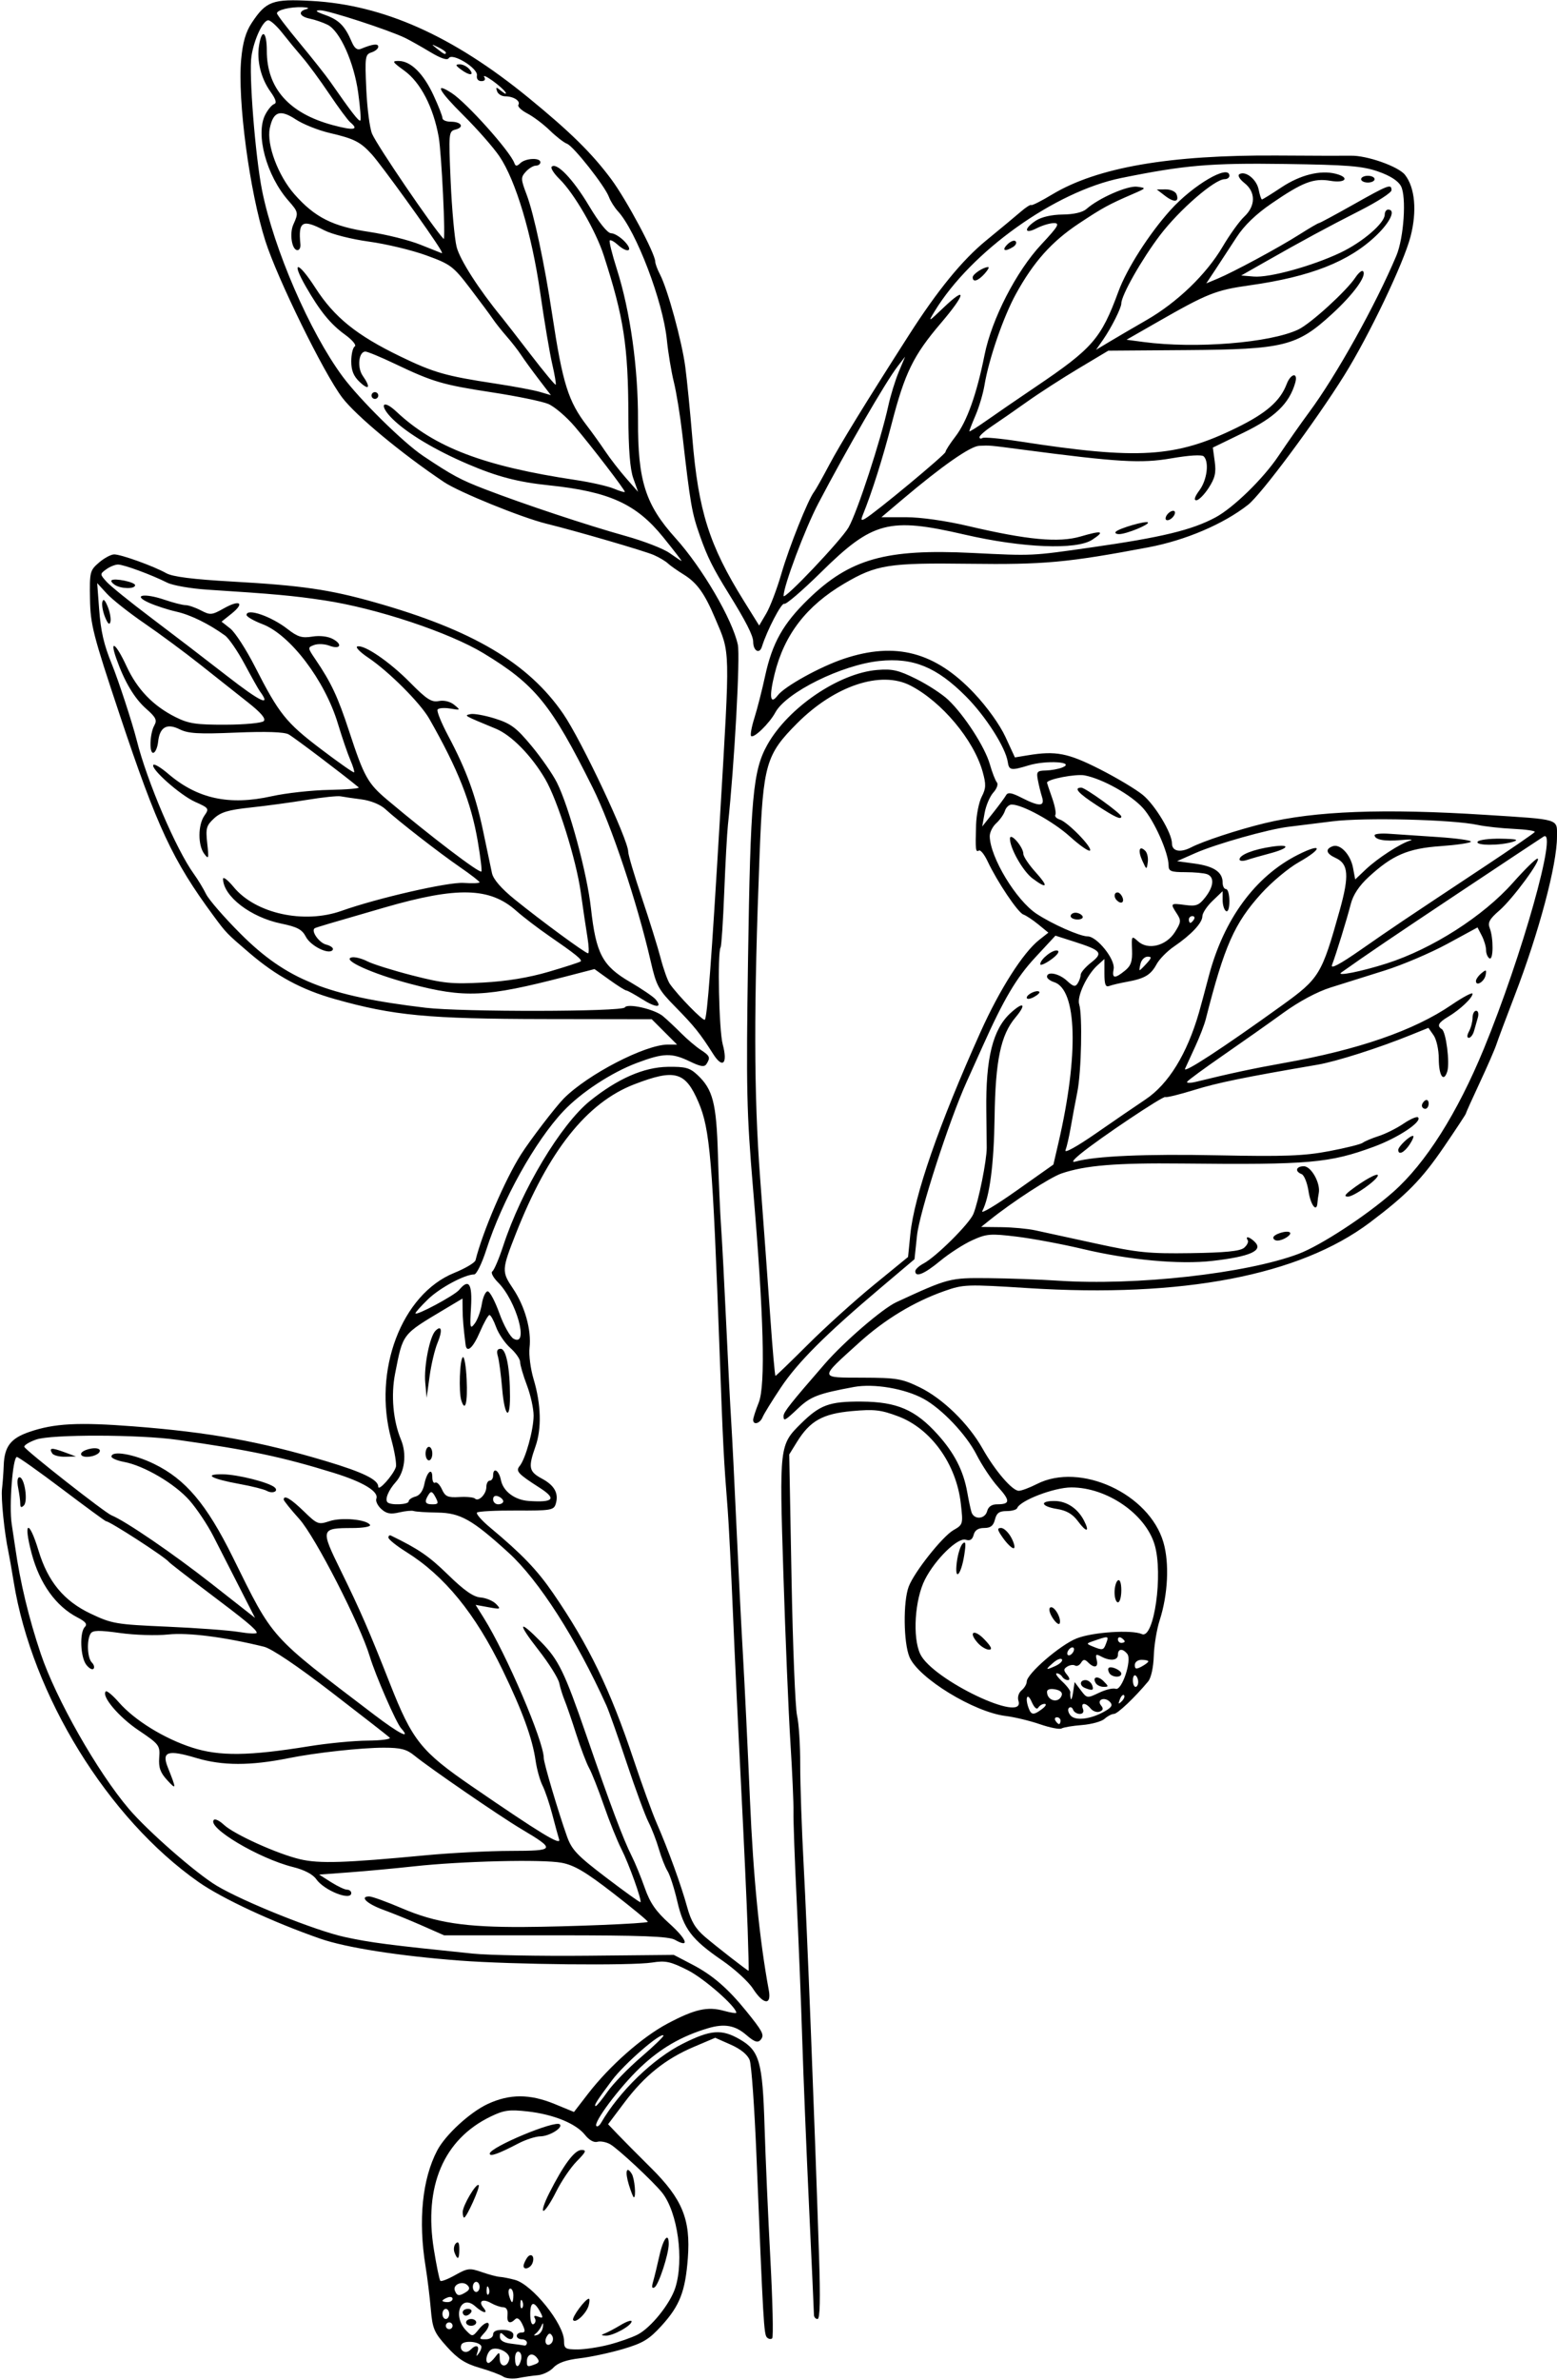 <?xml version="1.0" encoding="UTF-8" standalone="no"?>
<!-- Created with Inkscape (http://www.inkscape.org/) -->

<svg
   xmlns:dc="http://purl.org/dc/elements/1.1/"
   xmlns:cc="http://creativecommons.org/ns#"
   xmlns:rdf="http://www.w3.org/1999/02/22-rdf-syntax-ns#"
   xmlns:svg="http://www.w3.org/2000/svg"
   xmlns="http://www.w3.org/2000/svg"
   xmlns:sodipodi="http://sodipodi.sourceforge.net/DTD/sodipodi-0.dtd"
   xmlns:inkscape="http://www.inkscape.org/namespaces/inkscape"
   id="svg28814"
   version="1.1"
   inkscape:version="0.91 r13725"
   width="432.188"
   height="660"
   viewBox="0 0 432.188 660"
   sodipodi:docname="BigLeavedHuckleberry.svg">
  <defs
     id="defs28818" />
  <sodipodi:namedview
     pagecolor="#ffffff"
     bordercolor="#666666"
     borderopacity="1"
     objecttolerance="10"
     gridtolerance="10"
     guidetolerance="10"
     inkscape:pageopacity="0"
     inkscape:pageshadow="2"
     inkscape:window-width="1600"
     inkscape:window-height="837"
     id="namedview28816"
     showgrid="false"
     inkscape:zoom="1.0151515"
     inkscape:cx="216.09375"
     inkscape:cy="330"
     inkscape:window-x="-8"
     inkscape:window-y="-8"
     inkscape:window-maximized="1"
     inkscape:current-layer="svg28814" />
  <path
     style="fill:#000000"
     d="m 139.688,659.102 c -0.773,-0.522 -3.727,-1.622 -6.562,-2.444 -3.979,-1.154 -6.055,-2.493 -9.09,-5.863 -3.553,-3.945 -3.985,-4.958 -4.462,-10.472 -0.291,-3.357 -0.946,-8.684 -1.457,-11.838 -2.066,-12.757 -0.907,-24.209 3.249,-32.114 2.277,-4.332 9.072,-10.578 14.007,-12.876 6.086,-2.834 11.688,-2.832 18.587,0.005 l 5.365,2.207 3.887,-5.038 c 5.97,-7.738 15.031,-15.733 22.06,-19.466 7.558,-4.013 11.101,-4.814 15.692,-3.546 1.876,0.518 3.411,0.756 3.411,0.528 0,-1.682 -8.935,-9.507 -13.467,-11.795 -4.797,-2.422 -6.163,-2.716 -9.878,-2.128 -5.728,0.906 -38.844,0.57 -53.45,-0.543 -16.778,-1.278 -31.501,-3.584 -38.602,-6.046 C 75.863,533.127 61.7,526.546 55.133,521.947 29.93,504.298 8.909,470.205 3.802,438.697 3.264,435.375 2.599,431.602 2.326,430.312 1.213,425.076 0.24,415.493 0.558,412.909 c 0.186,-1.514 0.399,-4.44 0.474,-6.503 0.189,-5.254 1.925,-7.521 7.125,-9.302 6.904,-2.365 13.543,-2.718 28.875,-1.535 21.028,1.623 35.119,4.165 53.438,9.642 10.3,3.079 14.531,5.145 14.531,7.095 0,1.409 4.131,-3.192 4.876,-5.43 0.257,-0.773 -0.313,-4.249 -1.267,-7.723 -5.207,-18.957 2.836,-40.205 17.465,-46.141 3.084,-1.251 5.745,-2.827 5.914,-3.503 1.99,-7.945 8.19,-22.362 12.614,-29.334 2.534,-3.993 9.634,-13.266 11.908,-15.551 6.66,-6.694 22.601,-14.936 28.889,-14.936 l 2.538,0 -3.517,-3.516 -3.517,-3.516 -29.749,-0.046 c -32.343,-0.05 -41.904,-0.957 -58.084,-5.506 -9.347,-2.628 -16.271,-6.351 -23.821,-12.808 -6.389,-5.464 -6.423,-5.5 -9.972,-10.302 -11.336,-15.34 -15.636,-24.541 -26.035,-55.712 -7.433,-22.28 -8.144,-25.047 -8.265,-32.188 -0.127,-7.473 -0.018,-7.912 2.497,-10.078 1.447,-1.246 3.345,-2.264 4.219,-2.264 1.935,5.8e-4 10.946,3.249 14.454,5.211 1.776,0.993 7.34,1.698 18.281,2.317 19.345,1.093 27.002,2.207 39.572,5.754 27.15,7.663 42.657,16.828 52.342,30.938 5.082,7.404 18.033,34.874 18.033,38.25 0,0.838 1.699,6.566 3.775,12.729 2.076,6.163 4.429,13.712 5.228,16.775 0.799,3.063 1.95,6.278 2.557,7.145 2.249,3.211 9.251,10.381 9.699,9.933 0.683,-0.683 1.862,-16.412 4.229,-56.397 2.81,-47.48 2.871,-44.952 -1.32,-54.844 -2.995,-7.07 -5.058,-9.937 -8.821,-12.263 -1.765,-1.091 -3.725,-2.474 -4.356,-3.074 -0.631,-0.6 -2.375,-1.635 -3.877,-2.301 -2.5,-1.108 -21.485,-6.639 -29.832,-8.691 -6.836,-1.681 -24.198,-8.73 -28.376,-11.522 C 111.624,125.923 98.825,115.314 94.993,110.264 89.89,103.54 76.986,77.264 73.652,66.807 69.258,53.027 65.898,27.763 66.949,16.41 67.381,11.74 68.222,8.845 69.87,6.355 73.872,0.307 75.634,-0.338 86.522,0.261 106.438,1.357 125.686,9.941 146.674,27.086 c 11.595,9.472 17.636,15.413 22.983,22.602 4.256,5.723 12.212,20.612 12.224,22.878 0.003,0.565 0.597,2.16 1.319,3.544 2.116,4.055 6.073,18.501 7.015,25.608 0.478,3.609 1.358,12.469 1.954,19.688 1.679,20.315 4.669,29.769 14.313,45.255 l 4.246,6.818 1.966,-3.332 c 1.081,-1.833 2.982,-6.837 4.224,-11.121 2.127,-7.338 7.417,-20.557 9.051,-22.62 0.408,-0.516 2.307,-3.891 4.218,-7.5 3.011,-5.685 10.14,-17.289 22.08,-35.938 7.984,-12.47 14.83,-20.848 21.483,-26.289 3.867,-3.163 8.18,-6.744 9.584,-7.959 1.404,-1.215 2.712,-2.049 2.907,-1.855 0.195,0.195 2.79,-1.113 5.767,-2.906 12.548,-7.556 32.643,-11.03 62.642,-10.828 9.904,0.066 19.029,0.091 20.278,0.054 4.419,-0.129 13.232,2.969 15.062,5.296 2.786,3.542 3.373,10.074 1.541,17.144 -1.904,7.343 -11.517,27.454 -18.374,38.438 -8.013,12.836 -23.061,33.06 -26.747,35.946 -6.84,5.357 -17.359,9.837 -27.66,11.779 -22.461,4.235 -28.916,4.828 -49.688,4.563 -22.422,-0.286 -25.793,0.246 -34.688,5.473 -10.507,6.176 -16.661,14.146 -19.357,25.071 -1.574,6.379 -1.24,8.721 0.851,5.97 1.913,-2.516 11.752,-7.961 18.388,-10.178 14.358,-4.795 25.345,-1.881 36.171,9.595 3.569,3.784 7.102,8.711 8.659,12.08 l 2.631,5.689 3.669,-0.603 c 7.682,-1.263 11.036,-0.614 19.834,3.841 4.714,2.387 10.123,5.619 12.019,7.182 3.401,2.803 8.071,10.576 8.071,13.432 0,2.181 2.297,2.66 5.306,1.105 3.379,-1.746 12.871,-4.868 20.332,-6.687 14.041,-3.424 33.135,-4.148 61.531,-2.332 20.871,1.334 19.706,0.975 19.706,6.073 0,7.74 -5.018,26.56 -11.74,44.031 -2.381,6.188 -4.672,12.305 -5.091,13.594 -0.419,1.289 -2.499,6.06 -4.622,10.602 -2.123,4.542 -3.859,8.401 -3.859,8.575 0,0.174 -2.741,4.331 -6.092,9.238 -6.13,8.977 -10.326,13.254 -20.554,20.948 -19.503,14.672 -51.955,20.894 -94.802,18.179 -17.13,-1.086 -17.971,-1.056 -23.302,0.82 -8.434,2.967 -16.536,7.868 -23.651,14.305 -11.19,10.124 -11.234,9.671 0.939,9.71 9.474,0.03 10.928,0.274 15.849,2.66 6.416,3.11 13.553,10.056 17.479,17.014 3.465,6.139 8.24,11.699 10.049,11.699 0.741,0 3,-0.844 5.022,-1.875 12.047,-6.146 31.207,2.682 35.133,16.187 1.68,5.779 1.257,14.486 -1.05,21.609 -0.804,2.483 -1.538,6.938 -1.632,9.9 -0.099,3.128 -0.746,6.078 -1.545,7.037 -3.696,4.439 -8.522,9.017 -9.505,9.017 -0.604,0 -1.772,0.61 -2.596,1.356 -0.824,0.746 -3.641,1.525 -6.259,1.731 -2.618,0.206 -5.18,0.635 -5.692,0.951 -0.512,0.317 -3.213,-0.211 -6.002,-1.172 -2.789,-0.961 -7.067,-1.99 -9.507,-2.287 -8.807,-1.071 -24.24,-10.517 -26.699,-16.341 -1.672,-3.961 -1.8,-15.368 -0.219,-19.541 1.528,-4.033 9.354,-13.9 12.42,-15.66 2.666,-1.53 2.699,-1.649 2.039,-7.406 -1.259,-10.982 -8.31,-20.761 -17.43,-24.172 -4.793,-1.792 -6.607,-1.995 -12.806,-1.434 -8.128,0.737 -11.631,2.71 -15.273,8.603 l -2.113,3.419 0.638,34.335 c 0.351,18.884 1.042,36.023 1.535,38.085 0.493,2.062 0.887,8.18 0.876,13.594 -0.011,5.414 0.424,18.07 0.967,28.125 0.929,17.193 2.954,68.638 4.253,108.047 0.399,12.117 0.271,17.578 -0.414,17.578 -0.546,0 -0.995,-0.527 -0.997,-1.172 -0.002,-0.645 -0.608,-14.039 -1.347,-29.766 -0.739,-15.727 -1.599,-36.82 -1.912,-46.875 -0.313,-10.055 -1.007,-27.352 -1.543,-38.438 -0.536,-11.086 -0.931,-22.055 -0.878,-24.375 0.053,-2.32 -0.33,-10.969 -0.85,-19.219 -0.52,-8.25 -1.4,-29.344 -1.955,-46.875 -1.125,-35.497 -1.101,-35.7 4.916,-41.632 5.241,-5.167 7.881,-6.127 16.698,-6.075 9.923,0.059 15.03,2.258 21.232,9.143 4.647,5.159 7.15,10.057 8.207,16.064 0.363,2.062 0.877,4.488 1.142,5.391 0.659,2.242 3.773,2.076 4.377,-0.234 0.32,-1.225 1.279,-1.875 2.766,-1.875 3.647,0 3.699,-0.986 0.255,-4.799 -1.78,-1.971 -4.48,-6.021 -5.998,-9.001 -2.828,-5.549 -9.597,-12.677 -14.672,-15.451 -5.207,-2.846 -13.799,-4.306 -19.334,-3.285 -9.866,1.821 -12.007,2.632 -15.41,5.843 -3.789,3.574 -4.127,3.754 -4.127,2.198 0,-1.079 1.944,-3.533 11.5,-14.516 5.304,-6.096 15.985,-15.281 19.832,-17.056 14.46,-6.67 14.767,-6.75 25.461,-6.652 5.631,0.052 14.358,0.368 19.393,0.703 21.633,1.439 52.138,-1.955 66.733,-7.425 6.152,-2.306 18.878,-10.617 26.311,-17.183 9.001,-7.951 17.803,-21.85 25.161,-39.727 10.567,-25.674 20.61,-61.318 16.575,-58.824 -0.613,0.379 -10.891,7.19 -22.838,15.135 -18.806,12.506 -26.361,17.622 -33.298,22.546 -1.664,1.182 5.65,-0.273 12.625,-2.51 12.601,-4.042 26.728,-13.066 34.967,-22.337 3.286,-3.697 6.362,-6.722 6.835,-6.722 1.373,0 -6.843,11.174 -10.592,14.405 -2.687,2.316 -3.252,3.336 -2.667,4.814 1.1,2.775 1.052,9.127 -0.063,8.438 -0.516,-0.319 -0.938,-1.35 -0.938,-2.292 0,-0.942 -0.534,-2.741 -1.186,-3.998 l -1.186,-2.286 -8.424,4.575 c -4.633,2.516 -12.431,5.831 -17.33,7.367 -4.898,1.536 -11.648,3.655 -15,4.71 -3.761,1.183 -8.786,3.869 -13.125,7.014 -3.867,2.803 -11.356,8.084 -16.642,11.736 -5.286,3.652 -9.818,6.975 -10.072,7.385 -0.253,0.41 0.907,0.407 2.58,-0.006 8.874,-2.191 16.131,-3.744 24.134,-5.162 20.781,-3.683 36.234,-9.026 46.641,-16.126 3.223,-2.199 5.859,-3.595 5.859,-3.103 0,1.146 -3.479,4.421 -6.797,6.398 -2.691,1.603 -3.162,2.536 -1.728,3.421 1.161,0.718 2.268,9.334 1.507,11.732 -1.016,3.2 -2.357,1.176 -2.357,-3.556 0,-2.461 -0.639,-5.336 -1.44,-6.48 l -1.44,-2.056 -4.888,1.978 c -8.979,3.635 -20.644,7.347 -25.918,8.249 -20.35,3.48 -27.69,4.983 -34.217,7.004 -4.089,1.266 -7.689,2.146 -7.999,1.954 -0.615,-0.38 -18.332,11.48 -23.53,15.753 -2.173,1.786 -2.612,2.48 -1.348,2.131 5.518,-1.523 19.297,-2.126 39.375,-1.723 18.624,0.374 23.952,0.177 30.929,-1.141 4.636,-0.876 8.855,-1.927 9.375,-2.335 0.52,-0.409 2.507,-1.246 4.416,-1.86 1.908,-0.614 5.016,-2.167 6.907,-3.45 1.891,-1.283 3.704,-2.06 4.03,-1.726 1.177,1.203 -5.496,5.633 -12.224,8.114 -12.358,4.559 -17.979,5.052 -53.277,4.678 -18.376,-0.195 -26.87,0.504 -33.468,2.752 -3.174,1.082 -13.579,7.833 -19.97,12.958 l -2.344,1.879 5.625,0.062 c 3.094,0.034 7.312,0.427 9.375,0.873 2.062,0.446 9.656,2.098 16.875,3.67 11.601,2.526 14.66,2.835 26.341,2.663 9.543,-0.141 13.644,-0.55 14.755,-1.473 0.846,-0.703 1.308,-1.652 1.025,-2.109 -0.802,-1.298 0.524,-0.976 1.981,0.482 2.399,2.399 -1.304,4.048 -11.782,5.248 -9.165,1.05 -23.053,-0.229 -36.072,-3.321 -5.672,-1.347 -13.898,-2.882 -18.281,-3.412 -7.287,-0.88 -8.34,-0.794 -12.316,1.008 -2.391,1.084 -6.391,3.659 -8.889,5.723 -4.426,3.657 -6.919,4.683 -6.919,2.845 0,-0.499 1.023,-1.448 2.273,-2.109 3.504,-1.853 12.773,-11.061 13.865,-13.776 1.443,-3.584 3.701,-14.808 3.695,-18.363 -8.8e-4,-0.516 -0.054,-5.156 -0.118,-10.312 -0.18,-14.509 1.806,-22.509 6.703,-27 3.669,-3.365 4.557,-2.556 1.362,1.242 -4.064,4.83 -5.541,11.91 -5.766,27.634 -0.188,13.12 -1.368,22.114 -3.416,26.027 -0.475,0.908 3.772,-1.623 9.439,-5.625 l 10.303,-7.277 1.414,-6.094 c 5.659,-24.394 5.158,-42.476 -1.231,-44.504 -1.078,-0.342 -1.961,-1.016 -1.961,-1.497 0,-1.592 3.361,-0.907 5.548,1.13 1.757,1.637 2.302,1.766 2.975,0.703 0.453,-0.715 0.83,-1.798 0.838,-2.405 0.007,-0.607 1.307,-2.115 2.886,-3.352 3.431,-2.685 2.863,-3.38 -4.747,-5.813 l -5.156,-1.649 -5.625,6.062 c -5.196,5.599 -8.702,11.52 -14.574,24.606 -1.157,2.578 -3.152,7.008 -4.434,9.844 -4.931,10.912 -13.112,36.216 -13.796,42.675 l -0.693,6.544 -9.436,7.969 c -15.185,12.824 -22.973,20.602 -27.669,27.633 -2.419,3.622 -4.702,7.324 -5.072,8.226 -0.715,1.743 -2.608,2.267 -2.608,0.722 0,-0.505 0.695,-2.655 1.544,-4.777 1.922,-4.804 1.409,-24.085 -1.582,-59.461 -1.78,-21.049 -1.921,-27.497 -1.388,-63.281 0.671,-45.045 1.348,-52.56 5.386,-59.74 5.771,-10.263 19.837,-19.825 30.46,-20.706 4.206,-0.349 5.926,0.046 10.837,2.487 3.211,1.596 7.205,4.198 8.877,5.784 4.479,4.248 10.195,13.074 11.555,17.844 0.655,2.297 1.538,4.573 1.963,5.06 0.428,0.489 -0.009,1.745 -0.98,2.812 -0.964,1.061 -2.054,3.616 -2.423,5.678 l -0.67,3.75 2.982,-3.75 c 1.64,-2.062 3.277,-4.277 3.638,-4.921 0.502,-0.896 1.52,-0.731 4.333,0.703 4.941,2.519 6.495,2.454 5.646,-0.235 -0.366,-1.16 -0.885,-3.27 -1.153,-4.688 -0.438,-2.316 -0.214,-2.585 2.197,-2.644 1.476,-0.036 3.528,-0.408 4.56,-0.825 3.869,-1.567 -4.409,-2.093 -9.331,-0.593 -4.881,1.488 -5.434,1.395 -5.781,-0.967 -0.584,-3.978 -6.156,-12.696 -11.607,-18.159 -8.134,-8.153 -14.616,-10.808 -24.009,-9.835 -10.465,1.085 -25.9,8.718 -28.905,14.293 -1.625,3.015 -5.987,7.251 -6.717,6.522 -0.28,-0.28 0.136,-2.552 0.925,-5.049 0.788,-2.497 2.119,-7.704 2.957,-11.571 1.995,-9.206 5.006,-14.554 12.027,-21.359 11.518,-11.165 21.498,-13.976 45.427,-12.793 16.967,0.838 16.295,0.87 33.147,-1.538 19.523,-2.789 27.848,-4.8 34.406,-8.309 4.961,-2.655 13.263,-10.743 17.487,-17.036 2.559,-3.813 6.376,-9.253 8.482,-12.089 7.531,-10.141 18.485,-29.768 24.237,-43.429 2.096,-4.976 2.858,-16.397 1.291,-19.323 -0.798,-1.489 -3.016,-2.904 -6.379,-4.069 -4.334,-1.501 -8.446,-1.832 -25.781,-2.076 -20.757,-0.292 -27.829,0.312 -45.469,3.885 -18.396,3.726 -41.738,20.385 -51.822,36.985 -1.871,3.08 -1.794,3.049 2.425,-0.978 6.652,-6.35 6.26,-3.89 -0.675,4.237 -7.655,8.971 -10.012,13.785 -13.672,27.918 -2.493,9.629 -5.498,19.116 -8.026,25.34 -0.576,1.419 -0.434,1.606 0.714,0.938 2.842,-1.653 22.217,-17.727 22.26,-18.467 0.025,-0.417 1.247,-2.315 2.716,-4.219 3.223,-4.174 5.919,-11.703 8.121,-22.679 2.002,-9.979 8.812,-23.216 15.768,-30.652 4.66,-4.982 5.21,-5.91 3.5,-5.91 -1.116,0 -3.274,0.644 -4.795,1.43 -3.461,1.79 -3.653,0.131 -0.243,-2.103 1.563,-1.024 4.398,-1.673 7.449,-1.705 3.11,-0.033 5.549,-0.602 6.617,-1.545 3.428,-3.025 11.413,-6.527 14.056,-6.165 2.609,0.358 2.598,0.378 -1.114,1.985 -6.857,2.968 -8.39,3.806 -15.089,8.243 -7.504,4.971 -12.561,10.633 -17.456,19.546 -3.48,6.335 -7.524,18.062 -8.714,25.267 -0.379,2.295 -1.482,6.022 -2.45,8.281 -0.968,2.259 -1.761,4.286 -1.761,4.505 0,0.219 2.215,-1.164 4.922,-3.073 2.707,-1.909 8.76,-6.06 13.45,-9.224 15.892,-10.721 18.195,-13.37 23.025,-26.486 2.321,-6.303 8.491,-15.954 14.4,-22.526 C 331.192,51.262 341.25,45.398 341.25,48.75 c 0,0.516 -0.586,0.938 -1.303,0.938 -2.789,0 -12.56,8.46 -17.947,15.537 -5.063,6.652 -10.75,16.677 -10.75,18.947 0,1.237 -2.797,6.786 -5.059,10.037 l -1.951,2.803 3.739,-2.245 c 2.057,-1.234 6.693,-3.944 10.302,-6.021 8.509,-4.897 16.576,-12.669 21.078,-20.309 1.975,-3.352 4.685,-7.117 6.022,-8.367 3.185,-2.977 3.208,-6.824 0.056,-9.303 -1.348,-1.061 -1.965,-2.122 -1.426,-2.455 1.693,-1.046 4.791,1.405 5.358,4.238 0.304,1.519 0.717,2.762 0.918,2.762 0.201,0 2.643,-1.512 5.426,-3.359 5.181,-3.44 10.751,-4.839 15.011,-3.77 4.048,1.016 2.857,2.684 -1.403,1.964 -4.706,-0.795 -7.713,0.358 -16.353,6.271 -4.39,3.004 -7.62,6.125 -9.757,9.427 -1.757,2.715 -4.36,6.693 -5.784,8.841 l -2.59,3.905 3.141,-1.312 c 4.528,-1.892 16.986,-8.612 22.743,-12.267 2.717,-1.725 5.135,-3.137 5.372,-3.137 0.238,0 4.551,-2.32 9.585,-5.156 9.792,-5.516 10.571,-5.809 10.571,-3.962 0,0.657 -3.902,3.179 -8.672,5.603 -9.265,4.71 -15.978,8.338 -26.484,14.313 l -6.562,3.732 3.493,0.29 c 4.338,0.36 16.131,-2.882 23.998,-6.597 C 378.187,67.187 384.375,61.878 384.375,59.5 c 0,-0.756 0.422,-1.375 0.938,-1.375 2.2,0 0.634,3.425 -3.281,7.176 -7.573,7.256 -18.268,11.46 -35.202,13.837 -9.381,1.317 -11.694,2.24 -25.714,10.264 l -8.416,4.817 4.666,0.621 c 14.467,1.925 35.182,0.263 43.011,-3.452 3.437,-1.631 13.339,-10.65 15.872,-14.456 0.837,-1.258 1.774,-2.035 2.081,-1.728 1.178,1.178 -2.567,6.354 -8.592,11.874 -9.756,8.94 -13.295,9.818 -40.368,10.015 l -21.724,0.158 -8.276,4.946 c -4.552,2.72 -11.018,6.895 -14.369,9.278 -3.352,2.382 -7.673,5.381 -9.603,6.663 -1.93,1.282 -3.512,2.673 -3.516,3.09 -0.004,0.417 0.37,0.526 0.829,0.242 0.46,-0.284 4.995,0.129 10.078,0.917 33.265,5.161 43.553,4.523 60.442,-3.745 8.244,-4.036 12.124,-7.413 13.908,-12.105 1.158,-3.045 3.244,-3.365 2.383,-0.365 -1.649,5.744 -5.614,9.57 -14.283,13.784 l -8.588,4.174 0.532,3.879 c 0.422,3.081 0.076,4.583 -1.685,7.299 -1.219,1.881 -2.756,3.425 -3.416,3.431 -0.779,0.007 -0.477,-0.966 0.859,-2.774 2.107,-2.85 2.743,-7.844 1.195,-9.392 -0.528,-0.528 -4.034,-0.318 -9.004,0.54 -8.4,1.45 -14.714,1.078 -41.538,-2.446 -9.052,-1.189 -8.781,-1.166 -11.813,-1.028 -2.458,0.112 -10.337,5.613 -21.246,14.835 l -5.872,4.964 6.827,0 c 4.05,0 11.014,0.983 17.122,2.417 16.62,3.902 25.266,4.707 31.358,2.921 5.952,-1.745 6.863,-1.484 3.198,0.915 -4.391,2.874 -19.378,2.268 -35.411,-1.434 -21.051,-4.86 -25.517,-3.686 -39.905,10.489 -5.144,5.068 -9.72,8.988 -10.168,8.711 -0.721,-0.445 -4.775,7.333 -6.202,11.899 -0.677,2.165 -2.42,1.152 -2.42,-1.407 0,-1.667 -2.037,-5.658 -6.828,-13.383 -4.357,-7.025 -5.859,-10.037 -7.929,-15.899 -2.281,-6.462 -2.657,-8.619 -4.905,-28.199 -0.592,-5.156 -1.653,-11.695 -2.358,-14.531 -0.705,-2.836 -1.579,-8.109 -1.943,-11.719 -1.07,-10.61 -8.499,-30.106 -13.575,-35.625 -0.949,-1.032 -2.072,-2.816 -2.498,-3.965 -1.129,-3.052 -9.864,-14.124 -11.645,-14.761 -0.838,-0.3 -2.984,-1.963 -4.769,-3.697 -1.785,-1.734 -4.594,-3.849 -6.241,-4.701 -1.648,-0.852 -2.764,-1.924 -2.481,-2.382 0.661,-1.069 -1.342,-2.369 -3.652,-2.369 -0.986,0 -2.004,-0.633 -2.262,-1.406 -0.417,-1.25 -0.276,-1.25 1.269,0 0.956,0.773 1.434,0.899 1.062,0.278 -0.372,-0.621 -2.006,-2.075 -3.63,-3.231 -1.624,-1.157 -2.641,-1.598 -2.26,-0.981 0.428,0.693 0.118,1.122 -0.809,1.122 -0.895,0 -1.391,-0.641 -1.227,-1.585 0.343,-1.974 -6.83,-6.374 -7.809,-4.789 -0.419,0.678 -2.177,0.099 -5.181,-1.704 -2.501,-1.501 -5.602,-3.246 -6.891,-3.877 -4.487,-2.195 -21.499,-7.732 -23.633,-7.691 -1.586,0.03 -1.211,0.375 1.434,1.319 3.777,1.347 5.462,3.049 7.29,7.361 0.793,1.871 1.547,2.447 2.62,2.003 C 103.44,12.2 105,12.009 105,12.952 c 0,0.541 -0.846,1.252 -1.88,1.58 -1.76,0.559 -1.852,1.213 -1.446,10.244 0.239,5.306 0.966,10.867 1.617,12.357 1.476,3.381 16.761,25.808 19.845,29.116 0.613,0.658 -0.571,-23.851 -1.366,-28.281 -1.48,-8.243 -5.038,-15.108 -9.51,-18.347 -3.389,-2.455 -3.553,-2.743 -1.541,-2.713 3.329,0.05 6.819,3.505 9.615,9.518 1.364,2.933 2.479,5.781 2.479,6.328 0,0.548 1.03,0.996 2.288,0.996 2.96,0 3.897,1.51 1.351,2.176 -1.919,0.502 -1.951,0.841 -1.358,14.403 0.334,7.639 1.073,15.788 1.643,18.108 0.871,3.547 6.196,11.85 12.557,19.58 0.685,0.833 4.264,5.441 7.953,10.24 3.689,4.8 6.84,8.593 7.004,8.43 0.163,-0.163 -0.278,-2.768 -0.98,-5.789 -0.702,-3.021 -2.193,-11.876 -3.313,-19.68 -2.335,-16.273 -6.799,-31.187 -11.337,-37.876 -1.655,-2.44 -6.131,-7.534 -9.947,-11.32 -6.91,-6.856 -8.271,-9.415 -3.312,-6.224 4.133,2.659 16.198,16.116 17.404,19.41 0.351,0.958 0.686,0.963 1.68,0.025 C 145.926,43.837 150,43.666 150,45 c 0,0.516 -0.567,0.938 -1.261,0.938 -0.694,0 -1.95,0.761 -2.792,1.692 -1.419,1.568 -1.402,2.032 0.227,6.328 2.022,5.331 4.939,18.993 7.096,33.23 2.908,19.194 4.445,24.102 9.687,30.921 1.381,1.797 3.649,4.961 5.04,7.032 1.391,2.071 4.012,5.453 5.826,7.515 l 3.298,3.75 -1.332,-3.75 c -0.91,-2.561 -1.343,-8.062 -1.367,-17.344 -0.05,-19.383 -1.262,-27.26 -6.853,-44.531 -2.184,-6.746 -8.228,-17.175 -12.21,-21.068 -1.585,-1.549 -2.588,-3.11 -2.23,-3.468 1.354,-1.354 5.94,3.435 10.344,10.802 2.86,4.785 5.165,7.641 6.165,7.641 0.878,0 2.588,1.055 3.799,2.344 2.501,2.662 0.769,3.33 -2.041,0.787 -0.946,-0.856 -1.911,-1.365 -2.145,-1.132 -0.234,0.234 0.644,3.782 1.951,7.885 3.748,11.768 5.948,27.48 5.893,42.085 -0.064,16.667 2.066,23.331 10.41,32.576 7.412,8.213 15.79,22.532 17.296,29.56 0.696,3.25 -0.956,33.301 -2.746,49.957 -0.249,2.32 -0.713,10.757 -1.03,18.748 -0.317,7.991 -0.768,14.839 -1.002,15.218 -0.92,1.488 -0.456,23.041 0.579,26.882 1.452,5.391 0.01,6.885 -2.631,2.727 -3.626,-5.709 -5.272,-7.76 -10.479,-13.055 -4.745,-4.825 -5.314,-5.873 -6.871,-12.656 C 176.868,250.273 169.711,228.859 164.517,218.438 152.986,195.299 148.568,189.861 134.246,181.182 124.644,175.364 104.514,168.682 90,166.495 c -8.552,-1.288 -13.888,-1.776 -32.344,-2.958 -4.641,-0.297 -9.703,-1.176 -11.25,-1.952 -4.409,-2.214 -12.04,-5.021 -13.649,-5.021 -0.804,-2.5e-4 -2.275,0.594 -3.269,1.321 -1.782,1.303 -1.781,1.351 0.055,3.415 1.024,1.152 6.503,5.587 12.175,9.857 5.672,4.27 15.265,11.614 21.318,16.321 9.288,7.223 12.369,8.658 9.105,4.241 -0.381,-0.516 -2.278,-3.891 -4.215,-7.5 -1.937,-3.609 -4.394,-7.195 -5.46,-7.969 -4.434,-3.217 -9.574,-5.739 -13.479,-6.614 -2.287,-0.512 -5.701,-1.618 -7.588,-2.456 -4.815,-2.14 -1.467,-2.805 4.273,-0.849 2.392,0.815 5.013,1.485 5.823,1.488 0.81,0.003 2.729,0.66 4.263,1.46 2.604,1.358 3.028,1.32 6.39,-0.569 4.454,-2.503 5.867,-1.514 2.117,1.482 l -2.767,2.211 2.422,1.905 c 1.332,1.048 4.419,5.816 6.859,10.596 6.683,13.09 8.601,15.483 18.283,22.824 4.898,3.714 9.048,6.623 9.221,6.464 0.173,-0.159 -0.292,-1.694 -1.033,-3.412 C 96.509,209.062 94.944,204.492 93.773,200.625 90.143,188.641 80.565,176.039 72.847,173.092 70.422,172.165 68.438,171.02 68.438,170.547 c 0,-1.983 6.829,0.359 11.378,3.902 2.818,2.195 4.005,2.558 6.848,2.097 2.068,-0.336 4.341,-0.076 5.7,0.652 2.869,1.535 2.084,3.021 -0.981,1.856 -1.266,-0.481 -3.148,-0.562 -4.183,-0.179 -1.848,0.684 -1.841,0.757 0.391,4.041 4.338,6.385 6.202,10.362 9.331,19.913 4.116,12.562 5.158,14.435 10.565,18.983 12.088,10.167 25.584,20.43 26.138,19.877 0.196,-0.196 -0.251,-3.925 -0.993,-8.288 -1.849,-10.873 -5.457,-19.995 -13.477,-34.071 -2.487,-4.365 -11.234,-13.111 -16.932,-16.931 -2.263,-1.517 -3.637,-2.917 -3.054,-3.111 1.863,-0.621 8.938,4.203 14.656,9.993 4.594,4.652 5.958,5.531 7.969,5.139 1.47,-0.287 3.166,0.131 4.301,1.059 1.808,1.477 1.768,1.514 -1.136,1.026 -1.656,-0.278 -3.231,-0.148 -3.501,0.288 -0.27,0.436 1.05,3.692 2.933,7.235 5.06,9.521 7.667,16.639 9.743,26.598 1.021,4.898 2.112,10.088 2.426,11.532 0.37,1.706 2.577,4.252 6.302,7.269 7.266,5.885 19.611,14.949 20.361,14.949 0.314,0 0.239,-2.004 -0.166,-4.453 -0.405,-2.449 -1.237,-8.039 -1.847,-12.422 -1.272,-9.132 -6.44,-25.585 -9.879,-31.453 -3.813,-6.507 -9.342,-12.143 -13.676,-13.942 -9.144,-3.795 -8.879,-3.644 -7.07,-4.059 0.922,-0.212 4.003,0.346 6.845,1.24 4.378,1.377 5.923,2.536 10.114,7.585 2.721,3.278 5.891,7.85 7.045,10.161 3.428,6.865 8.352,25.04 9.449,34.883 1.403,12.584 3.174,15.929 10.792,20.384 3.333,1.949 6.553,4.138 7.156,4.864 2.001,2.411 0.118,2.379 -3.753,-0.065 -2.101,-1.326 -4.076,-2.411 -4.388,-2.411 -0.313,0 -2.427,-1.335 -4.699,-2.967 l -4.131,-2.967 -8.21,2.125 c -21.986,5.69 -27.769,5.955 -42.903,1.972 -10.58,-2.785 -19.33,-6.75 -16.217,-7.35 0.861,-0.166 2.791,0.332 4.288,1.106 1.497,0.774 7.115,2.533 12.485,3.909 8.591,2.201 10.944,2.439 19.606,1.976 6.558,-0.35 12.66,-1.352 18.281,-3.001 4.641,-1.362 8.618,-2.652 8.838,-2.868 0.482,-0.473 -1.412,-1.998 -8.838,-7.115 -3.094,-2.132 -7.177,-5.256 -9.074,-6.942 -7.297,-6.485 -16.343,-6.716 -36.394,-0.928 -15.545,4.487 -19.223,5.58 -19.539,5.805 -1.072,0.764 1.242,4.03 3.204,4.522 1.292,0.324 2.111,0.974 1.821,1.443 -0.932,1.509 -6.111,-1.002 -7.464,-3.619 -1.045,-2.021 -2.377,-2.73 -6.878,-3.659 -8.441,-1.743 -15.995,-7.539 -16.111,-12.36 -0.018,-0.762 1.308,0.242 2.947,2.23 6.061,7.353 19.492,10.316 29.949,6.606 10.005,-3.55 29.596,-8.031 33.868,-7.747 2.45,0.163 4.448,0.085 4.442,-0.173 -0.007,-0.258 -2.432,-2.134 -5.391,-4.17 -5.824,-4.007 -17.101,-12.766 -20.808,-16.163 -1.355,-1.241 -4.058,-2.336 -6.562,-2.657 -2.342,-0.3 -4.952,-0.684 -5.8,-0.852 -0.847,-0.168 -5.066,0.275 -9.375,0.986 -4.309,0.711 -11.34,1.664 -15.625,2.119 -6.188,0.657 -8.28,1.284 -10.172,3.047 -2.117,1.973 -2.324,2.741 -1.859,6.908 0.475,4.256 0.397,4.52 -0.843,2.868 -1.779,-2.37 -1.749,-7.998 0.057,-10.576 1.365,-1.948 1.259,-2.106 -2.578,-3.817 -4.15,-1.851 -12.548,-9.303 -11.577,-10.274 0.304,-0.304 2.133,0.801 4.064,2.456 8.134,6.97 16.957,8.889 28.777,6.259 3.966,-0.882 11.164,-1.674 15.994,-1.76 4.83,-0.086 8.492,-0.399 8.137,-0.696 -3.995,-3.341 -18.004,-13.933 -19.458,-14.711 -1.242,-0.665 -6.281,-0.83 -14.612,-0.481 -10.363,0.435 -13.253,0.266 -15.614,-0.912 -3.547,-1.77 -5.548,-0.617 -5.982,3.447 -0.161,1.507 -0.73,2.883 -1.264,3.058 -1.246,0.408 -1.086,-5.27 0.215,-7.595 0.813,-1.453 0.428,-2.242 -2.233,-4.579 -3.287,-2.886 -6.05,-7.514 -8.311,-13.925 -1.983,-5.62 -0.102,-4.239 2.807,2.062 2.972,6.439 7.371,11.012 13.592,14.134 3.642,1.828 5.706,2.142 13.908,2.118 5.34,-0.016 10.063,-0.46 10.601,-0.997 0.667,-0.667 -0.728,-2.308 -4.475,-5.264 -2.994,-2.362 -8.917,-7.048 -13.162,-10.414 -4.245,-3.365 -11.206,-8.508 -15.469,-11.429 -4.263,-2.921 -8.959,-6.627 -10.436,-8.236 l -2.685,-2.926 0.525,7.031 c 0.475,6.364 1.301,9.966 3.548,15.469 1.822,4.461 5.711,16.35 6.902,21.094 2.852,11.369 10.919,30.232 15.837,37.031 1.119,1.547 2.656,4.078 3.416,5.625 0.76,1.547 5.046,6.478 9.526,10.958 12.811,12.813 24.023,17.298 51.399,20.557 10.058,1.198 54.549,1.126 55.3,-0.089 0.764,-1.235 8.272,0.48 10.587,2.419 1.145,0.959 3.427,3.096 5.071,4.748 1.643,1.652 4.069,3.712 5.391,4.578 2.59,1.697 2.772,2.138 1.629,3.938 -0.576,0.907 -1.624,0.748 -4.628,-0.703 -5.029,-2.43 -7.32,-2.365 -14.71,0.417 -7.048,2.653 -15.437,8.147 -20.337,13.319 -7.882,8.319 -17.041,24.763 -21.461,38.529 -1.2,3.738 -2.703,6.797 -3.34,6.797 -2.628,0 -9.569,3.73 -12.826,6.893 -1.918,1.862 -3.487,3.611 -3.487,3.885 0,0.864 10.834,-4.929 12.124,-6.483 2.683,-3.233 3.688,-1.757 3.299,4.845 -0.34,5.778 -0.251,6.167 1.031,4.478 0.772,-1.018 1.658,-3.444 1.97,-5.391 0.311,-1.947 1.043,-3.54 1.627,-3.54 0.583,0 2.046,2.749 3.251,6.109 1.206,3.362 2.994,6.539 3.976,7.064 4.323,2.314 0.752,-10.542 -4.345,-15.638 -1.362,-1.362 -2.079,-2.736 -1.594,-3.053 0.485,-0.317 1.853,-3.529 3.039,-7.139 5.084,-15.474 15.995,-33.666 24.095,-40.174 7.636,-6.135 14.91,-9.319 21.524,-9.423 4.941,-0.077 6.142,0.25 8.285,2.254 4.275,3.998 5.256,7.804 5.675,22.031 0.213,7.219 0.612,16.289 0.886,20.156 0.275,3.867 0.91,15.891 1.412,26.719 0.502,10.828 1.128,23.062 1.391,27.188 0.263,4.125 0.908,16.992 1.433,28.594 0.525,11.602 1.344,27.844 1.821,36.094 0.477,8.25 1.356,26.391 1.955,40.312 0.923,21.456 2.643,38.803 5.229,52.734 0.793,4.274 -1.506,4.036 -4.413,-0.457 -1.247,-1.927 -5.072,-5.43 -8.5,-7.785 -8.521,-5.853 -10.71,-8.73 -12.494,-16.42 -0.827,-3.568 -2.039,-7.336 -2.691,-8.373 -0.653,-1.038 -1.737,-3.785 -2.41,-6.105 -0.673,-2.32 -1.979,-5.705 -2.904,-7.52 -0.924,-1.816 -3.643,-9.199 -6.041,-16.406 -2.398,-7.207 -4.932,-14.37 -5.63,-15.917 -8.345,-18.476 -18.752,-34.711 -27.139,-42.341 -10.148,-9.231 -13.385,-11.056 -19.77,-11.144 -3.094,-0.043 -6.047,-0.236 -6.562,-0.428 -0.516,-0.192 -2.337,-0.019 -4.047,0.386 -2.399,0.567 -3.532,0.354 -4.955,-0.934 -1.015,-0.918 -1.638,-2.208 -1.386,-2.866 0.758,-1.976 -3.639,-4.638 -11.854,-7.179 -14.206,-4.392 -23.422,-6.337 -43.383,-9.156 -10.606,-1.498 -35.036,-1.545 -39.189,-0.076 -1.96,0.693 -3.437,1.608 -3.281,2.033 0.363,0.99 22.322,18.221 24.189,18.98 3.908,1.589 17.138,10.631 27.835,19.022 l 12.009,9.421 -4.329,-8.484 c -2.381,-4.666 -5.643,-11.053 -7.249,-14.193 -1.606,-3.14 -4.585,-7.6 -6.62,-9.912 -4.049,-4.6 -12.608,-9.63 -18.13,-10.654 -1.934,-0.359 -3.516,-1.027 -3.516,-1.485 0,-1.771 6.21,-0.704 11.827,2.032 8.736,4.256 14.562,11.148 21.82,25.812 11.431,23.095 9.936,21.43 39.276,43.745 6.944,5.282 10.378,7.007 7.461,3.75 -1.375,-1.535 -7.117,-14.704 -8.687,-19.922 C 99.935,450.402 87.517,426.195 83.086,421.266 80.701,418.614 78.75,416.189 78.75,415.878 c 0,-1.406 1.954,-0.269 5.569,3.239 3.76,3.649 4.052,3.76 7.164,2.733 3.371,-1.113 10.289,-0.469 11.224,1.044 0.296,0.478 -1.875,0.862 -4.917,0.87 -8.818,0.023 -8.878,0.249 -3.168,11.872 5.282,10.751 7.94,16.856 13.603,31.239 6.226,15.813 8.638,18.836 22.762,28.527 19.047,13.069 24.794,16.566 24.211,14.729 -0.277,-0.874 -1.139,-4.025 -1.914,-7.001 -0.775,-2.977 -1.988,-6.551 -2.694,-7.943 -0.706,-1.392 -1.571,-4.504 -1.922,-6.917 -0.902,-6.202 -3.661,-13.769 -9.169,-25.145 -7.582,-15.661 -16.128,-26.118 -26.765,-32.751 -2.707,-1.688 -4.922,-3.472 -4.922,-3.964 0,-0.492 0.316,-0.741 0.703,-0.554 7.677,3.727 10.554,5.698 15.818,10.834 4.487,4.378 7.047,6.172 9.033,6.328 1.524,0.12 3.464,0.927 4.312,1.794 1.439,1.472 1.303,1.532 -2.063,0.918 l -3.604,-0.658 2.28,3.636 c 6.273,10.004 16.646,34.212 16.646,38.849 0,1.361 3.964,14.739 6.418,21.66 1.34,3.78 2.814,5.334 10.871,11.461 5.126,3.899 9.425,6.984 9.553,6.855 0.452,-0.452 -3.228,-10.698 -5.301,-14.761 -1.154,-2.262 -3.343,-7.706 -4.865,-12.099 -1.522,-4.393 -3.362,-9.048 -4.089,-10.346 -0.727,-1.297 -2.334,-5.523 -3.572,-9.39 -1.238,-3.867 -2.689,-8.086 -3.224,-9.375 -0.536,-1.289 -1.21,-3.456 -1.499,-4.814 -0.288,-1.359 -2.873,-5.472 -5.743,-9.141 -5.993,-7.659 -5.644,-8.72 0.729,-2.217 4.834,4.933 6.513,8.381 12.435,25.547 6.803,19.719 10.358,29.179 12.705,33.812 0.932,1.839 2.559,5.805 3.616,8.813 1.472,4.189 3.079,6.51 6.866,9.916 4.895,4.404 5.732,6.895 1.508,4.488 -1.701,-0.969 -9.095,-1.248 -33.127,-1.248 l -30.938,0 -6.094,-2.685 c -3.352,-1.477 -8.192,-3.448 -10.757,-4.38 -4.553,-1.655 -6.736,-3.716 -3.936,-3.716 0.771,0 4.901,1.498 9.179,3.329 9.277,3.971 17.485,5.224 33.639,5.136 12.546,-0.068 34.032,-0.949 34.507,-1.415 0.158,-0.155 -4.141,-3.712 -9.553,-7.903 -7.695,-5.959 -10.824,-7.809 -14.35,-8.483 -5.301,-1.013 -27.714,-0.473 -41.072,0.991 -5.156,0.565 -13.172,1.31 -17.812,1.655 l -8.438,0.628 3.281,2.089 c 1.805,1.149 3.809,2.091 4.453,2.093 C 96.973,524.061 97.5,524.484 97.5,525 c 0,2.265 -7.509,-0.702 -9.703,-3.834 -0.959,-1.369 -3.314,-2.605 -6.451,-3.384 -9.511,-2.363 -24.043,-11.023 -21.971,-13.095 0.348,-0.348 1.589,0.266 2.758,1.364 2.824,2.653 14.89,8.107 21.187,9.577 5.333,1.245 12.303,1.024 34.805,-1.105 6.961,-0.659 17.583,-1.208 23.605,-1.22 12.489,-0.026 12.63,-0.318 2.944,-6.081 -5.993,-3.566 -25.468,-16.937 -29.668,-20.37 -2.132,-1.742 -3.782,-2.166 -8.438,-2.167 -6.272,-9.4e-4 -18.92,1.384 -26.412,2.893 -10.664,2.147 -18.385,2.136 -25.661,-0.037 -7.914,-2.364 -9.67,-1.8 -7.936,2.549 2.452,6.15 2.443,6.41 -0.133,3.612 -1.934,-2.1 -2.432,-3.496 -2.232,-6.256 0.246,-3.413 0.02,-3.711 -5.769,-7.609 -5.495,-3.7 -10.355,-9.471 -9.064,-10.762 0.288,-0.288 1.92,1.073 3.628,3.023 4.368,4.989 12.597,10.064 20.368,12.563 7.562,2.432 15.703,2.337 32.424,-0.375 5.156,-0.836 12.486,-1.542 16.289,-1.568 3.802,-0.026 6.545,-0.402 6.094,-0.835 -0.451,-0.434 -7.712,-6.091 -16.136,-12.571 -9.505,-7.313 -16.619,-12.104 -18.75,-12.629 -10.924,-2.69 -21.083,-3.987 -26.597,-3.397 -3.245,0.347 -9.246,0.165 -13.336,-0.404 -5.877,-0.818 -7.594,-0.786 -8.189,0.151 -1.134,1.786 -0.931,6.756 0.328,8.014 0.61,0.61 0.817,1.402 0.459,1.76 -0.358,0.358 -1.265,-0.163 -2.017,-1.156 -1.62,-2.142 -1.869,-8.958 -0.381,-10.446 0.769,-0.769 0.235,-1.464 -2.017,-2.629 -6.022,-3.114 -10.515,-9.381 -12.757,-17.795 -2.397,-8.994 -0.752,-9.591 1.939,-0.704 2.59,8.554 7.034,13.919 14.436,17.425 5.938,2.813 7.033,2.999 21.26,3.618 8.25,0.359 17.215,1.021 19.922,1.473 2.707,0.451 4.922,0.55 4.922,0.22 0,-0.858 -2.897,-3.259 -14.062,-11.654 C 51.773,437.089 47.133,433.49 46.875,433.162 45.787,431.778 30.474,421.875 29.421,421.875 c -0.194,0 -5.661,-4.008 -12.15,-8.906 -6.489,-4.898 -12.15,-8.906 -12.58,-8.906 -1.163,0 -2.215,13.55 -1.443,18.591 0.369,2.408 0.806,5.326 0.972,6.485 1.397,9.767 3.76,19.594 7.088,29.473 4.223,12.537 15.763,32.833 24.483,43.06 5.268,6.178 18.708,17.919 24.397,21.311 7.464,4.451 27.449,12.452 35.437,14.187 7.296,1.585 12.025,2.198 35.625,4.618 4.383,0.449 18.727,0.713 31.875,0.587 l 23.906,-0.23 5.156,2.687 c 5.584,2.91 9.861,6.602 15,12.951 4.271,5.277 4.908,6.416 4.214,7.538 -0.846,1.369 -1.798,1.151 -4.244,-0.97 -3.091,-2.681 -6.097,-3.213 -10.602,-1.876 -7.432,2.205 -13.302,5.615 -18.952,11.011 -5.68,5.425 -12.987,15.195 -12.057,16.124 0.271,0.271 0.853,-0.127 1.294,-0.886 5.082,-8.756 14.494,-17.854 22.741,-21.979 7.708,-3.856 10.724,-4.086 15.743,-1.197 5.487,3.158 6.348,6.17 6.898,24.141 0.26,8.508 0.987,25.071 1.615,36.808 0.628,11.737 0.858,21.622 0.512,21.969 -0.346,0.346 -1.009,0.236 -1.472,-0.245 -0.837,-0.869 -1.019,-4.021 -2.901,-50.358 -0.54,-13.294 -1.386,-25.235 -1.881,-26.535 -0.572,-1.504 -2.477,-3.063 -5.233,-4.282 l -4.334,-1.917 -5.942,2.525 c -7.846,3.335 -13.655,7.982 -19.228,15.385 l -4.567,6.066 2.558,2.687 c 1.407,1.478 5.62,5.723 9.363,9.433 8.708,8.634 11.028,14.316 10.216,25.028 -0.698,9.207 -2.235,13.167 -7.257,18.69 -3.483,3.831 -5.179,4.86 -10.702,6.492 -3.609,1.067 -9.031,2.228 -12.047,2.581 -3.715,0.435 -6.061,1.26 -7.269,2.558 -0.982,1.054 -2.943,2.015 -4.359,2.136 -1.416,0.121 -3.84,0.473 -5.387,0.782 -1.547,0.309 -3.445,0.134 -4.219,-0.387 z m 1.677,-4.872 c 0.369,-1.904 -3.887,-3.833 -5.312,-2.408 -1.132,1.132 -1.438,3.49 -0.453,3.49 0.33,0 1.16,-0.738 1.845,-1.641 1.149,-1.514 1.248,-1.472 1.275,0.547 0.032,2.379 2.183,2.389 2.644,0.011 z m 3.266,0.205 c 0.261,-0.998 -0.007,-1.999 -0.594,-2.224 -0.614,-0.236 -1.068,0.535 -1.068,1.814 0,2.682 1.003,2.929 1.662,0.41 z m 3.91,1.236 c 1.16,-0.445 1.261,-0.874 0.439,-1.865 -1.231,-1.483 -2.73,-0.884 -2.73,1.092 0,1.523 0.178,1.583 2.291,0.773 z m -14.995,-5.124 c -0.8,-1.295 -5.017,-1.511 -5.489,-0.282 -0.641,1.67 1.223,2.705 2.525,1.403 1.562,-1.562 2.554,-1.259 1.957,0.597 -0.43,1.338 -0.35,1.389 0.436,0.279 0.53,-0.749 0.787,-1.648 0.571,-1.997 z m 35.521,-0.312 c 2.803,-0.73 6.376,-1.989 7.94,-2.798 3.676,-1.901 9.004,-8.512 10.43,-12.941 2.507,-7.789 0.674,-21.008 -3.667,-26.436 -2.455,-3.07 -12.29,-12.225 -14.406,-13.409 -1.111,-0.622 -2.716,-0.923 -3.566,-0.67 -0.925,0.276 -2.294,-0.489 -3.405,-1.902 -2.483,-3.157 -8.739,-5.712 -15.97,-6.522 -5.063,-0.567 -6.548,-0.36 -10.24,1.427 -13.045,6.315 -18.591,19.308 -15.745,36.888 0.731,4.514 1.536,8.414 1.79,8.668 0.254,0.254 2.127,-0.474 4.161,-1.618 3.392,-1.907 4.001,-1.974 7.327,-0.815 1.995,0.695 4.26,1.296 5.034,1.336 0.773,0.039 2.672,0.416 4.219,0.838 4.799,1.308 13.594,12.254 13.594,16.919 0,2.126 0.37,2.362 3.704,2.362 2.037,0 5.997,-0.597 8.8,-1.327 z m -1.254,-3.083 c 0.773,-0.281 2.777,-1.337 4.453,-2.346 1.676,-1.009 3.047,-1.469 3.047,-1.023 0,1.193 -5.166,4.041 -7.176,3.955 -1.313,-0.056 -1.391,-0.198 -0.324,-0.586 z m -8.727,-3.738 c -0.439,-0.71 3.411,-5.915 4.376,-5.915 0.234,0 0.212,0.816 -0.049,1.814 -0.582,2.227 -3.674,5.157 -4.327,4.101 z m 22.21,-10.69 c 0.359,-1.241 1.146,-4.471 1.747,-7.178 1.062,-4.777 2.582,-6.671 2.582,-3.217 0,2.792 -2.778,11.288 -3.922,11.995 -0.737,0.455 -0.861,-0.033 -0.408,-1.6 z m -35.969,-4.365 c 0.007,-0.387 0.407,-1.324 0.887,-2.082 1.08,-1.708 2.347,-0.64 1.588,1.339 -0.561,1.461 -2.501,2.044 -2.475,0.744 z m -19.164,-3.672 c -0.33,-0.86 -0.164,-1.999 0.368,-2.531 0.666,-0.666 0.968,-0.178 0.968,1.563 0,2.892 -0.468,3.231 -1.337,0.968 z m 2.274,-11.217 c 0,-1.817 3.757,-8.151 4.433,-7.475 0.48,0.48 -3.352,9.004 -4.048,9.004 -0.212,0 -0.385,-0.688 -0.385,-1.53 z m 24.001,-5.22 c 4.036,-7.964 7.051,-12 8.967,-12 1.49,0 1.279,0.509 -1.296,3.115 -1.693,1.713 -4.27,5.51 -5.728,8.438 -1.457,2.927 -3.046,5.323 -3.531,5.323 -0.485,0 0.23,-2.194 1.588,-4.875 z m 22.124,-2.343 c -1.124,-3.664 -0.682,-5.389 0.786,-3.067 0.811,1.283 1.285,6.535 0.589,6.535 -0.171,0 -0.79,-1.561 -1.376,-3.468 z M 135.938,597.267 c 0,-1.772 18.205,-9.374 19.455,-8.124 0.944,0.944 -2.893,3.296 -5.429,3.328 -1.309,0.016 -4.051,0.904 -6.094,1.972 -5.471,2.862 -7.933,3.738 -7.933,2.824 z m 10.312,52.421 c 0,-0.516 -0.633,-0.938 -1.406,-0.938 -0.773,0 -1.406,-0.422 -1.406,-0.938 0,-0.516 0.593,-0.938 1.318,-0.938 1.069,0 1.113,-0.435 0.234,-2.297 -0.684,-1.45 -1.412,-1.969 -1.974,-1.406 -1.494,1.493 -2.38,1 -2.145,-1.193 0.141,-1.316 -0.295,-2.094 -1.183,-2.114 -0.773,-0.017 -2.3,-0.541 -3.392,-1.165 -2.32,-1.325 -3.62,-0.529 -2.11,1.291 1.497,1.804 -0.117,1.554 -2.213,-0.343 -4.055,-3.67 -6.488,2.66 -2.57,6.685 1.729,1.776 1.781,1.769 3.595,-0.469 1.013,-1.249 2.156,-1.957 2.541,-1.574 0.385,0.384 -0.066,1.544 -1.002,2.578 -1.654,1.827 -1.645,1.881 0.318,1.881 1.129,0 2.02,-0.593 2.02,-1.344 0,-0.886 0.959,-1.316 2.812,-1.264 1.694,0.048 2.812,0.582 2.812,1.344 0,1.565 -1.138,1.625 -2.625,0.139 -0.875,-0.875 -1.125,-0.784 -1.125,0.409 0,1.028 1.004,1.659 3.047,1.912 1.676,0.208 3.363,0.446 3.75,0.528 0.387,0.083 0.703,-0.272 0.703,-0.787 z m -16.875,-5.625 c 0,-0.516 0.633,-0.938 1.406,-0.938 0.773,0 1.406,0.422 1.406,0.938 0,0.516 -0.633,0.938 -1.406,0.938 -0.773,0 -1.406,-0.422 -1.406,-0.938 z m -0.938,-2.812 c 0,-0.516 0.658,-0.938 1.462,-0.938 0.804,0 1.201,0.422 0.882,0.938 -0.319,0.516 -0.976,0.938 -1.462,0.938 -0.485,0 -0.882,-0.422 -0.882,-0.938 z m 24.832,6.544 c -0.526,-0.85 -0.874,-0.824 -1.45,0.108 -0.988,1.599 -0.017,3.171 1.204,1.949 0.516,-0.516 0.626,-1.441 0.246,-2.057 z m -2.583,-2.403 c 0.153,-1.263 0.042,-1.379 -0.375,-0.391 -0.326,0.773 -1.057,1.755 -1.624,2.181 -0.663,0.498 -0.53,0.638 0.375,0.391 0.773,-0.211 1.504,-1.192 1.624,-2.181 z M 125.625,645 c 0,-0.516 -0.422,-0.938 -0.938,-0.938 -0.516,0 -0.938,0.422 -0.938,0.938 0,0.516 0.422,0.938 0.938,0.938 0.516,0 0.938,-0.422 0.938,-0.938 z m 22.83,-2.099 c -0.412,-0.667 -0.078,-0.817 0.944,-0.425 1.318,0.506 1.421,0.306 0.618,-1.195 -1.74,-3.251 -2.829,-3.083 -2.829,0.438 0,2.059 0.374,3.16 0.953,2.803 0.524,-0.324 0.666,-1.053 0.315,-1.621 z m -23.768,-1.182 c 0,-0.773 -0.422,-1.406 -0.938,-1.406 -0.516,0 -0.938,0.633 -0.938,1.406 0,0.773 0.422,1.406 0.938,1.406 0.516,0 0.938,-0.633 0.938,-1.406 z m 20.328,-3.457 c -0.299,-0.748 -0.521,-0.526 -0.566,0.566 -0.041,0.988 0.181,1.542 0.492,1.23 0.312,-0.312 0.345,-1.12 0.074,-1.797 z m -19.39,-0.732 c 0,-0.499 -0.633,-0.665 -1.406,-0.368 -0.773,0.297 -1.406,0.705 -1.406,0.908 0,0.203 0.633,0.368 1.406,0.368 0.773,0 1.406,-0.409 1.406,-0.908 z M 142.5,636.562 c 0,-1.031 -0.382,-1.875 -0.85,-1.875 -0.467,0 -0.629,0.844 -0.359,1.875 0.27,1.031 0.652,1.875 0.85,1.875 0.198,0 0.359,-0.844 0.359,-1.875 z m -13.133,-0.913 c 0.997,-0.63 1.109,-1.173 0.391,-1.891 -1.36,-1.36 -4.144,-0.188 -3.505,1.476 0.594,1.548 1.196,1.629 3.114,0.416 z m 6.273,-1.138 c -0.299,-0.748 -0.521,-0.526 -0.566,0.566 -0.041,0.988 0.181,1.542 0.492,1.23 0.312,-0.312 0.345,-1.12 0.074,-1.797 z m -2.515,-0.293 c 0,-0.773 -0.422,-1.406 -0.938,-1.406 -0.516,0 -0.938,0.633 -0.938,1.406 0,0.773 0.422,1.406 0.938,1.406 0.516,0 0.938,-0.633 0.938,-1.406 z m 35.51,-54.141 c 1.533,-2.191 5.737,-6.516 9.341,-9.609 3.604,-3.094 6.389,-5.79 6.188,-5.992 -0.836,-0.839 -10.869,7.889 -14.237,12.385 -4.246,5.668 -5.216,7.201 -4.558,7.201 0.263,0 1.733,-1.793 3.267,-3.984 z m 38.884,-45.469 c -0.224,-6.574 -1.025,-23.977 -1.778,-38.672 -0.754,-14.695 -1.789,-36.633 -2.301,-48.75 -0.512,-12.117 -1.166,-24.984 -1.452,-28.594 -1.093,-13.767 -1.291,-17.6 -2.224,-43.125 -1.971,-53.944 -2.677,-62.32 -5.882,-69.798 -3.643,-8.499 -6.531,-9.305 -17.808,-4.967 -13.209,5.08 -23.869,18.519 -32.908,41.484 -3.913,9.943 -3.941,10.469 -0.791,15.136 3.334,4.94 5.186,11.563 4.61,16.481 -0.228,1.947 0.281,5.86 1.133,8.696 2.077,6.918 2.264,13.688 0.514,18.647 -2.065,5.852 -1.839,6.963 1.819,8.933 3.504,1.887 4.711,4.14 3.785,7.06 -0.53,1.671 -1.465,1.823 -10.898,1.772 -5.675,-0.031 -10.593,0.22 -10.93,0.557 -0.337,0.337 1.262,2.176 3.553,4.087 8.94,7.458 13.121,11.809 17.577,18.294 9.877,14.373 15.839,26.694 22.356,46.195 2.299,6.879 5.154,14.739 6.345,17.466 3.217,7.367 6.864,17.395 8.494,23.358 1.085,3.969 2.314,6.019 4.965,8.28 3.171,2.705 11.759,9.381 12.096,9.404 0.074,0.005 -0.048,-5.37 -0.273,-11.944 z M 294.375,477.188 c 0,-0.516 -0.447,-0.938 -0.993,-0.938 -0.546,0 -0.732,0.422 -0.413,0.938 0.319,0.516 0.765,0.938 0.993,0.938 0.227,0 0.413,-0.422 0.413,-0.938 z m 12.324,-2.618 c 1.892,-1.084 2.227,-1.692 1.411,-2.565 -1.46,-1.563 -3.822,-0.647 -2.485,0.964 0.711,0.857 0.606,1.333 -0.376,1.71 -0.749,0.287 -1.866,-0.085 -2.482,-0.828 -1.469,-1.77 -2.855,-1.735 -2.168,0.056 0.334,0.871 -0.005,1.406 -0.889,1.406 -0.786,0 -1.617,-0.527 -1.847,-1.172 -0.23,-0.645 -0.747,-0.866 -1.149,-0.491 -0.402,0.374 -0.212,1.306 0.422,2.07 1.335,1.609 5.654,1.09 9.563,-1.149 z m -17.425,-0.634 c 1.001,-0.757 1.317,-1.39 0.703,-1.406 -0.614,-0.016 -1.413,0.45 -1.775,1.036 -0.408,0.66 -1.114,0.035 -1.854,-1.641 -1.205,-2.728 -1.902,-1.023 -0.778,1.904 0.705,1.838 1.39,1.858 3.705,0.106 z m -6.576,-2.241 c -0.319,-1.006 0.05,-2.243 0.874,-2.927 0.785,-0.652 1.427,-1.737 1.427,-2.412 0,-2.156 9.309,-10.2 13.874,-11.988 4.467,-1.75 15.244,-2.459 18.098,-1.19 3.369,1.497 5.951,-16.7 3.52,-24.813 -2.556,-8.531 -13.232,-15.862 -23.102,-15.864 -4.765,-7.1e-4 -14.233,3.613 -15.047,5.744 -0.172,0.45 -1.497,0.818 -2.945,0.818 -2.026,0 -2.768,0.54 -3.221,2.344 -0.437,1.741 -1.209,2.344 -3.002,2.344 -1.636,0 -2.574,0.612 -2.911,1.901 -0.348,1.332 -1.009,1.739 -2.208,1.358 -2.18,-0.692 -8.41,5.377 -11.291,10.998 -2.846,5.552 -3.519,16.083 -1.324,20.709 3.383,7.128 29.319,19.478 27.256,12.978 z m -11.243,-16.016 c -2.801,-3.095 -1.124,-4.071 1.782,-1.037 1.917,2.001 2.307,2.858 1.302,2.858 -0.79,0 -2.178,-0.819 -3.084,-1.821 z m 20.778,-6.909 c -0.9,-1.373 -1.206,-2.659 -0.708,-2.967 1.022,-0.631 3.133,2.877 2.633,4.376 -0.186,0.557 -1.052,-0.077 -1.925,-1.409 z m 17.142,-7.153 c 0,-1.516 0.422,-3.018 0.938,-3.337 0.558,-0.345 0.938,0.772 0.938,2.757 0,1.835 -0.422,3.337 -0.938,3.337 -0.516,0 -0.938,-1.241 -0.938,-2.757 z m -43.786,-8.372 c 0.282,-2.254 1.012,-4.574 1.621,-5.156 0.849,-0.811 0.953,-0.071 0.446,3.16 -0.895,5.705 -2.757,7.503 -2.067,1.996 z m 12.849,-6.683 c -1.633,-2.294 -1.736,-2.812 -0.557,-2.812 0.795,0 2.1,1.266 2.9,2.812 0.8,1.547 1.05,2.812 0.557,2.812 -0.494,0 -1.799,-1.266 -2.9,-2.812 z m 20.77,-4.692 c -1.463,-1.979 -3.153,-2.967 -5.793,-3.39 -4.485,-0.717 -4.954,-2.24 -0.681,-2.211 3.356,0.023 6.441,2.081 8.169,5.45 1.669,3.255 0.665,3.343 -1.696,0.15 z m 12.799,48.261 c -0.289,-0.289 -0.813,0.232 -1.165,1.156 -0.509,1.336 -0.401,1.444 0.525,0.525 0.641,-0.636 0.929,-1.392 0.64,-1.681 z m -17.329,0.121 c 0.325,-0.846 -0.303,-1.464 -1.775,-1.745 -1.383,-0.264 -2.277,0.005 -2.277,0.685 0,2.483 3.186,3.317 4.052,1.06 z m 5.331,-1.492 c 1.697,2.25 1.766,2.259 5.058,0.689 1.836,-0.875 3.91,-1.372 4.61,-1.103 1.713,0.657 4.596,-7.983 3.228,-9.675 -1.288,-1.594 -2.593,-1.476 -2.593,0.234 0,1.61 -2.139,1.833 -4.657,0.485 -1.446,-0.774 -1.643,-0.624 -1.235,0.938 0.548,2.096 -0.648,2.443 -2.397,0.695 -0.927,-0.927 -1.326,-0.903 -1.958,0.12 -0.436,0.706 -1.177,1.047 -1.646,0.757 -0.469,-0.29 -1.438,-0.165 -2.154,0.277 -1.076,0.665 -1.089,1.06 -0.075,2.282 0.747,0.9 0.837,1.478 0.229,1.478 -0.548,0 -1.258,-0.422 -1.576,-0.938 -0.319,-0.516 -0.998,-0.938 -1.51,-0.938 -0.512,0 0.16,1.011 1.494,2.247 1.333,1.236 2.36,2.607 2.281,3.047 -0.079,0.44 -0.03,1.222 0.108,1.738 0.138,0.516 0.436,-0.312 0.661,-1.838 l 0.41,-2.776 1.721,2.281 z m 1.164,-0.632 c -1.585,-0.639 -1.49,-2.192 0.134,-2.192 0.718,0 1.549,0.633 1.846,1.406 0.552,1.438 0.09,1.621 -1.98,0.785 z m 3.008,-1.316 c -1.099,-1.779 0.504,-2.218 2.137,-0.585 1.462,1.462 1.464,1.585 0.033,1.585 -0.854,0 -1.83,-0.45 -2.17,-1 z m 3.75,-2.812 c -0.34,-0.55 -0.425,-1.193 -0.19,-1.428 0.654,-0.654 3.509,0.641 3.509,1.591 0,1.174 -2.572,1.048 -3.32,-0.163 z m 8.007,2.461 c 0,-0.743 -0.331,-1.556 -0.737,-1.806 -0.405,-0.25 -0.737,0.358 -0.737,1.351 0,0.993 0.331,1.806 0.737,1.806 0.405,0 0.737,-0.608 0.737,-1.351 z m -21.156,-6.249 c -0.26,-0.42 -1.301,-0.053 -2.314,0.814 -2.421,2.073 -2.324,2.278 0.472,1.004 1.273,-0.58 2.102,-1.398 1.843,-1.818 z m 23.968,0.536 c 0,-0.24 -0.844,-0.436 -1.875,-0.436 -1.061,0 -1.875,0.625 -1.875,1.439 0,1.149 0.378,1.237 1.875,0.436 1.031,-0.552 1.875,-1.2 1.875,-1.439 z m -20.625,-3.359 c 0,-0.516 -0.422,-0.677 -0.938,-0.358 -0.516,0.319 -0.938,1.001 -0.938,1.517 0,0.516 0.422,0.677 0.938,0.358 0.516,-0.319 0.938,-1.001 0.938,-1.517 z m 8.806,-1.372 c 0.949,-2.472 1.012,-2.459 -3.884,-0.76 -1.495,0.519 -1.474,0.638 0.234,1.34 2.709,1.114 3.019,1.065 3.65,-0.58 z m 5.257,-0.805 c 0,-0.227 -0.422,-0.674 -0.938,-0.993 -0.516,-0.319 -0.938,-0.133 -0.938,0.413 0,0.546 0.422,0.993 0.938,0.993 0.516,0 0.938,-0.186 0.938,-0.413 z m -198.75,-38.852 c 0,-0.455 0.847,-1.05 1.881,-1.32 1.181,-0.309 2.099,-1.579 2.465,-3.41 0.69,-3.45 2.216,-4.787 2.216,-1.942 0,1.092 0.36,1.763 0.8,1.491 0.44,-0.272 1.283,0.564 1.872,1.858 0.913,2.005 1.623,2.32 4.799,2.133 2.05,-0.121 4.016,0.069 4.37,0.422 0.983,0.983 3.159,-1.224 3.159,-3.206 0,-0.968 0.422,-1.76 0.938,-1.76 0.516,0 0.938,-0.633 0.938,-1.406 0,-2.456 1.619,-1.514 2.175,1.264 0.622,3.112 3.835,5.511 7.736,5.778 6.927,0.473 7.795,-0.601 2.98,-3.684 -5.995,-3.839 -6.694,-4.6 -5.525,-6.009 1.631,-1.966 3.862,-10.017 3.874,-13.98 0.006,-1.928 -0.833,-5.725 -1.864,-8.438 -1.031,-2.713 -1.875,-5.6 -1.875,-6.418 -2.5e-4,-0.817 -1.228,-2.579 -2.727,-3.915 -1.5,-1.336 -3.272,-3.937 -3.938,-5.78 -0.666,-1.843 -1.497,-3.35 -1.845,-3.35 -0.349,0 -1.541,2.109 -2.65,4.688 -1.928,4.481 -3.673,6.02 -3.986,3.516 -0.597,-4.764 -0.801,-7.187 -0.825,-9.786 l -0.028,-2.989 -4.891,2.921 c -12.009,7.172 -11.589,6.628 -13.815,17.885 -1.186,5.999 -0.557,13.098 1.624,18.318 1.666,3.987 1.058,8.983 -1.429,11.755 -2.065,2.301 -3.099,4.834 -2.3,5.633 0.882,0.882 5.873,0.654 5.873,-0.268 z M 118.125,403.125 c 0,-1.031 0.422,-1.875 0.938,-1.875 0.516,0 0.938,0.844 0.938,1.875 0,1.031 -0.422,1.875 -0.938,1.875 -0.516,0 -0.938,-0.844 -0.938,-1.875 z m 21.263,-18.047 c -0.314,-3.738 -0.846,-7.746 -1.182,-8.906 -0.439,-1.513 -0.219,-2.109 0.777,-2.109 1.528,0 2.581,5.408 2.581,13.256 0,6.988 -1.533,5.409 -2.175,-2.24 z m -11.34,3.295 c -0.761,-2.398 -0.432,-11.459 0.436,-11.995 0.406,-0.251 0.878,2.542 1.049,6.207 0.301,6.442 -0.404,9.193 -1.484,5.788 z m -10.008,-4.935 c -0.408,-4.492 1.223,-12.762 2.834,-14.374 1.718,-1.718 2.002,-0.069 0.577,3.342 -0.763,1.825 -1.756,6.003 -2.207,9.285 l -0.821,5.966 -0.383,-4.219 z m 2.83,31.748 c -0.856,-1.599 -1.237,-1.741 -1.894,-0.703 -1.279,2.02 -1.012,2.705 1.057,2.705 1.658,0 1.767,-0.263 0.837,-2.002 z m 18.818,1.164 c 0,-0.46 -0.633,-1.08 -1.406,-1.377 -0.857,-0.329 -1.406,-0.002 -1.406,0.837 0,0.757 0.633,1.377 1.406,1.377 0.773,0 1.406,-0.377 1.406,-0.837 z m 84.573,-43.477 c 4.789,-4.779 13.002,-12.197 18.251,-16.485 l 9.543,-7.795 0.625,-6.25 c 1.069,-10.694 7.945,-30.491 19.523,-56.21 5.331,-11.842 11.796,-21.972 16.264,-25.487 l 2.535,-1.994 -2.767,-2.266 c -1.522,-1.246 -3.399,-2.49 -4.173,-2.764 -1.51,-0.535 -7.247,-9.065 -9.924,-14.754 -0.899,-1.912 -1.987,-3.258 -2.418,-2.992 -0.913,0.564 -0.997,-0.199 -0.786,-7.088 0.086,-2.815 0.794,-6.35 1.574,-7.857 1.193,-2.307 1.232,-3.398 0.249,-6.912 -2.473,-8.833 -11.357,-19.423 -20.051,-23.903 -8.218,-4.234 -21.035,0.041 -31.456,10.491 -8.648,8.672 -9.424,11.368 -10.393,36.111 -1.658,42.326 -1.621,66.642 0.138,90 0.932,12.375 2.204,29.777 2.827,38.672 0.623,8.895 1.268,16.172 1.432,16.172 0.164,0 4.217,-3.91 9.007,-8.69 z m 93.678,-67.95 c 6.393,-4.248 11.55,-12.617 14.877,-24.142 0.447,-1.547 1.663,-6.053 2.703,-10.015 4.15,-15.808 12.885,-27.715 24.716,-33.694 6.882,-3.478 7.069,-1.785 0.23,2.074 -2.839,1.602 -7.499,5.496 -10.356,8.654 -7.484,8.27 -10.237,14.494 -15.418,34.856 -0.394,1.547 -1.694,4.922 -2.889,7.5 -1.195,2.578 -2.479,5.375 -2.853,6.216 -0.699,1.573 10.346,-5.63 26.815,-17.487 10.499,-7.559 11.097,-8.539 16.106,-26.423 2.698,-9.631 2.447,-12.898 -1.113,-14.52 -2.644,-1.205 -2.977,-2.436 -0.877,-3.242 2.09,-0.802 4.99,2.239 5.689,5.967 l 0.605,3.223 2.929,-2.772 c 3.277,-3.101 9.578,-7.189 12.355,-8.016 1.003,-0.299 -0.17,-0.355 -2.607,-0.125 -4.462,0.421 -7.288,-0.104 -7.288,-1.354 0,-0.372 1.793,-0.553 3.984,-0.402 2.191,0.151 8.296,0.561 13.566,0.912 5.27,0.35 9.398,0.934 9.173,1.298 -0.225,0.364 -4.022,0.916 -8.439,1.228 -9.045,0.638 -13.344,2.482 -19.931,8.547 -2.657,2.446 -4.318,4.953 -4.969,7.5 -1.073,4.194 -4.1,14.011 -5.214,16.907 -0.477,1.24 2.155,-0.158 8.141,-4.324 9.09,-6.326 10.367,-7.184 33.947,-22.805 7.619,-5.047 14.009,-9.436 14.201,-9.752 0.192,-0.316 -2.455,-0.706 -5.883,-0.866 -3.428,-0.16 -7.92,-0.653 -9.982,-1.097 -6.988,-1.502 -31.504,-2.106 -40.312,-0.992 -4.641,0.587 -10.125,1.268 -12.188,1.514 -5.619,0.671 -20.133,4.766 -25.872,7.299 l -5.059,2.233 4.943,0.68 c 5.308,0.73 7.707,2.365 7.707,5.252 0,0.994 0.422,1.808 0.938,1.808 0.516,0 0.938,1.501 0.938,3.337 0,1.986 -0.38,3.102 -0.938,2.757 -0.516,-0.319 -0.938,-1.688 -0.938,-3.043 l 0,-2.464 -2.812,2.695 c -1.547,1.482 -2.812,3.398 -2.812,4.257 0,1.837 -3.082,5.119 -7.888,8.399 -1.889,1.289 -4.055,3.491 -4.814,4.894 -1.614,2.983 -3.32,3.995 -8.224,4.881 -1.97,0.356 -4.185,0.878 -4.922,1.161 -1.032,0.396 -1.34,-0.403 -1.34,-3.482 l 0,-3.996 -1.975,1.786 c -2.914,2.636 -5.711,8.629 -5.03,10.776 0.942,2.968 0.611,18.667 -0.511,24.291 -0.566,2.836 -1.393,7.266 -1.838,9.844 -0.445,2.578 -1.099,5.427 -1.454,6.332 -0.374,0.953 3.192,-1.019 8.478,-4.688 5.018,-3.482 11.185,-7.702 13.706,-9.377 z m 26.124,-66.585 c 0,-1.272 3.871,-2.792 9.018,-3.539 5.365,-0.779 4.818,0.46 -0.861,1.949 -2.166,0.568 -4.888,1.35 -6.048,1.737 -1.16,0.387 -2.109,0.321 -2.109,-0.147 z m 66.094,-4.901 c 0.319,-0.516 3.191,-0.895 6.383,-0.844 4.326,0.07 5.207,0.285 3.46,0.844 -3.481,1.115 -10.533,1.115 -9.844,0 z m -97.913,35.769 c 1.688,-1.367 2.105,-2.581 1.98,-5.769 -0.155,-3.953 -0.12,-4.003 1.678,-2.376 2.785,2.521 7.81,1.26 10.233,-2.568 1.711,-2.703 1.767,-3.226 0.543,-5.095 -1.893,-2.889 -1.819,-2.969 2.236,-2.425 3.106,0.417 3.879,0.129 5.625,-2.091 2.39,-3.039 2.609,-5.646 0.541,-6.439 -0.816,-0.313 -3.558,-0.569 -6.094,-0.569 -3.956,0 -4.611,-0.261 -4.611,-1.84 0,-3.52 -3.996,-12.49 -7.09,-15.915 -3.352,-3.71 -11.146,-8.084 -16.175,-9.078 -2.461,-0.486 -10.485,1.06 -10.485,2.021 0,0.11 0.63,1.986 1.4,4.169 0.77,2.182 1.186,4.314 0.924,4.738 -0.262,0.424 0.29,1.013 1.226,1.31 2.233,0.709 9.16,7.822 8.379,8.603 -0.333,0.333 -2.837,-1.41 -5.564,-3.874 -4.635,-4.188 -13.185,-8.885 -16.172,-8.885 -0.724,0 -1.566,0.788 -1.872,1.751 -0.306,0.963 -1.389,2.505 -2.407,3.427 -1.018,0.921 -1.833,2.559 -1.81,3.639 0.122,5.839 7.304,17.717 12.978,21.467 4.339,2.867 12.048,6.278 14.19,6.278 2.608,0 7.727,6.403 7.224,9.035 -0.51,2.666 0.276,2.788 3.122,0.483 z M 297.188,254.062 c 0,-0.516 0.608,-0.938 1.351,-0.938 0.743,0 1.612,0.422 1.93,0.938 0.319,0.516 -0.289,0.938 -1.351,0.938 -1.062,0 -1.93,-0.422 -1.93,-0.938 z M 310,249.688 c -0.896,-0.896 -0.771,-2.188 0.212,-2.188 0.46,0 1.08,0.633 1.377,1.406 0.548,1.429 -0.45,1.92 -1.589,0.781 z m -23.384,-6.063 c -2.668,-1.99 -6.328,-8.448 -6.272,-11.066 0.04,-1.881 3.719,2.334 3.719,4.262 0,0.715 1.526,2.988 3.39,5.052 3.676,4.068 3.306,4.842 -0.837,1.752 z m 30.458,-4.947 c -1.288,-2.848 -0.822,-4.362 0.833,-2.707 0.551,0.551 0.86,1.986 0.687,3.189 -0.305,2.13 -0.346,2.117 -1.521,-0.482 z m -12.609,-15.328 c -5.224,-3.404 -6.548,-4.911 -4.316,-4.911 1.108,0 11.101,7.201 11.101,7.999 0,1.001 -1.693,0.23 -6.784,-3.088 z m 13.816,43.839 c 1.427,-1.577 1.468,-1.875 0.255,-1.875 -0.793,0 -1.663,0.844 -1.933,1.875 -0.27,1.031 -0.384,1.875 -0.255,1.875 0.13,0 0.999,-0.844 1.933,-1.875 z M 331.406,255 c 0.319,-0.516 0.133,-0.938 -0.413,-0.938 -0.546,0 -0.993,0.422 -0.993,0.938 0,0.516 0.186,0.938 0.413,0.938 0.227,0 0.674,-0.422 0.993,-0.938 z M 235.549,146.25 c 2.422,-4.249 8.938,-24.181 11.034,-33.75 0.621,-2.836 1.923,-7.055 2.894,-9.375 l 1.765,-4.219 -2.105,2.732 c -3.316,4.303 -14.141,22.997 -22.033,38.05 -3.657,6.976 -9.603,22.808 -9.603,25.572 0,1.412 16.035,-15.477 18.049,-19.01 z m -51.447,2.749 c -7.487,-9.267 -14.968,-12.662 -31.758,-14.412 -8.601,-0.897 -14.295,-2.385 -22.446,-5.865 -9.076,-3.876 -16.847,-8.526 -20.905,-12.508 -3.875,-3.803 -2.899,-5.744 1.035,-2.056 10.595,9.936 24.254,15.136 49.816,18.968 4.125,0.618 8.871,1.693 10.547,2.389 1.676,0.696 3.047,1.098 3.047,0.894 0,-0.603 -9.293,-12.716 -13.888,-18.103 -2.335,-2.737 -5.655,-5.565 -7.378,-6.285 -1.723,-0.72 -8.754,-2.166 -15.624,-3.215 -13.681,-2.087 -16.389,-2.883 -26.94,-7.914 -3.911,-1.865 -7.595,-3.391 -8.185,-3.391 -1.861,0 -2.341,4.42 -0.73,6.72 2.265,3.234 1.79,4.196 -0.849,1.717 C 98.148,104.345 97.5,102.759 97.5,100.204 c 0,-1.942 0.437,-3.802 0.972,-4.132 0.54,-0.334 -0.666,-1.788 -2.716,-3.272 -4.021,-2.913 -6.929,-6.48 -10.868,-13.335 -4.233,-7.365 -2.16,-7.107 2.627,0.327 5.282,8.203 11.417,13.158 23.578,19.046 9.279,4.492 12.595,5.44 26.342,7.528 5.105,0.775 10.677,1.818 12.382,2.316 l 3.099,0.906 -3.368,-4.403 c -1.852,-2.422 -4.061,-5.457 -4.909,-6.746 -0.848,-1.289 -2.653,-3.609 -4.012,-5.156 -1.359,-1.547 -3.076,-3.711 -3.816,-4.809 -0.74,-1.098 -3.585,-4.931 -6.322,-8.518 -4.683,-6.136 -5.402,-6.676 -12.188,-9.144 -3.966,-1.442 -11.11,-3.154 -15.874,-3.805 -4.857,-0.663 -10.327,-2.05 -12.451,-3.157 -6.059,-3.158 -7.237,-2.464 -6.591,3.885 0.092,0.902 -0.273,1.641 -0.812,1.641 -1.559,0 -2.29,-4.607 -1.133,-7.144 1.444,-3.17 1.389,-3.436 -1.344,-6.538 -6.141,-6.967 -9.257,-18.497 -6.461,-23.904 0.727,-1.406 1.837,-2.729 2.466,-2.938 0.786,-0.262 0.463,-1.337 -1.033,-3.438 -2.648,-3.719 -3.846,-8.601 -3.155,-12.859 0.778,-4.794 2.145,-3.813 2.145,1.539 0,10.395 6.177,17.345 18.311,20.603 5.848,1.57 7.391,1.323 4.858,-0.779 -0.663,-0.55 -3.279,-4.082 -5.815,-7.849 C 88.882,22.301 85.522,17.733 83.951,15.917 82.38,14.101 79.858,11.042 78.347,9.12 76.836,7.198 75.091,5.625 74.469,5.625 c -1.467,0 -3.919,5.206 -4.664,9.903 -0.763,4.816 1.061,27.898 2.95,37.326 3.252,16.229 13.206,39.203 22.337,51.549 4.749,6.421 16.862,18.358 22.354,22.027 8.059,5.385 10.342,6.616 17.086,9.214 10.762,4.147 28.537,10.053 39.105,12.994 5.007,1.394 10.492,3.515 12.188,4.714 1.696,1.199 3.207,2.201 3.358,2.226 0.151,0.025 -2.134,-2.936 -5.079,-6.58 z M 103.125,109.688 c 0,-0.516 0.422,-0.938 0.938,-0.938 0.516,0 0.938,0.422 0.938,0.938 0,0.516 -0.422,0.938 -0.938,0.938 -0.516,0 -0.938,-0.422 -0.938,-0.938 z M 122.219,69.141 C 119.528,64.661 105.84,45.71 103.201,42.81 c -3.164,-3.477 -4.888,-4.35 -11.726,-5.939 -3.131,-0.727 -7.351,-2.416 -9.376,-3.752 -4.343,-2.865 -6.259,-2.21 -7.216,2.466 -0.92,4.501 2.31,13.134 6.84,18.28 5.651,6.42 10.653,8.94 20.722,10.44 4.757,0.709 11.18,2.313 14.274,3.565 3.094,1.252 5.755,2.313 5.915,2.359 0.159,0.046 -0.027,-0.445 -0.414,-1.089 z M 99.426,25.72 C 98.242,17.21 94.347,8.57 90.927,6.867 89.644,6.229 87.434,5.469 86.016,5.179 83.107,4.584 82.607,3.167 85.078,2.521 85.99,2.283 85.469,2.05 83.906,1.997 80.554,1.882 76.875,2.769 76.875,3.692 c 0,0.363 2.848,4.089 6.328,8.28 3.48,4.191 7.298,9.012 8.483,10.715 5.893,8.465 7.951,11.115 8.333,10.732 0.23,-0.23 -0.037,-3.694 -0.594,-7.698 z M 123.75,14.564 c 0,-0.24 -0.949,-0.896 -2.109,-1.458 -2.026,-0.982 -2.037,-0.964 -0.29,0.436 1.913,1.532 2.399,1.74 2.399,1.022 z M 5.625,417.023 c 0,-0.812 -0.264,-2.795 -0.586,-4.406 -0.348,-1.74 -0.2,-2.93 0.364,-2.93 1.393,0 2.429,6.605 1.224,7.81 C 5.916,418.209 5.625,418.072 5.625,417.023 Z m 68.415,-3.58 c -0.764,-0.427 -4.129,-1.274 -7.478,-1.881 -7.98,-1.447 -10.292,-2.778 -4.688,-2.699 4.175,0.059 12.863,2.262 14.379,3.645 1.175,1.073 -0.615,1.829 -2.213,0.934 z M 14.493,403.063 c -0.973,-1.574 -0.21,-1.655 3.32,-0.353 l 3.281,1.21 -2.992,0.071 c -1.645,0.039 -3.27,-0.379 -3.61,-0.929 z M 22.5,403.234 c 0,-1.044 3.779,-2.077 4.95,-1.353 0.482,0.298 0.304,0.903 -0.397,1.347 -1.667,1.056 -4.553,1.061 -4.553,0.007 z m 330.938,-60 c 0,-0.951 3.893,-2.154 4.619,-1.427 0.606,0.606 -1.879,2.222 -3.448,2.241 -0.645,0.007 -1.172,-0.358 -1.172,-0.814 z m 9.784,-12.84 c -0.354,-2.361 -1.224,-4.516 -1.932,-4.788 -1.954,-0.75 -1.541,-2.169 0.632,-2.169 2.047,0 4.672,4.716 4.138,7.434 -0.159,0.81 -0.322,2 -0.361,2.644 -0.178,2.914 -1.895,0.749 -2.476,-3.121 z m 11.717,-0.315 c 3.625,-2.786 7.565,-4.941 7.528,-4.117 -0.055,1.216 -6.69,5.914 -8.32,5.892 -1.088,-0.015 -0.874,-0.494 0.792,-1.775 z M 388.125,318.895 c 0,-0.919 3.118,-3.895 4.08,-3.895 0.358,0 -0.04,1.055 -0.885,2.344 -1.506,2.298 -3.195,3.118 -3.195,1.552 z m 6.562,-12.277 c 0,-0.485 0.422,-1.143 0.938,-1.462 0.516,-0.319 0.938,0.078 0.938,0.882 0,0.804 -0.422,1.462 -0.938,1.462 -0.516,0 -0.938,-0.397 -0.938,-0.882 z m 13.092,-20.619 c 0.534,-0.997 0.97,-2.685 0.97,-3.75 0,-1.065 0.45,-1.937 1.001,-1.937 0.553,0 0.763,0.839 0.469,1.875 -0.293,1.031 -0.771,2.719 -1.064,3.75 -0.293,1.031 -0.94,1.875 -1.439,1.875 -0.563,0 -0.539,-0.688 0.063,-1.813 z M 285,276.696 c 0,-0.964 2.84,-2.294 3.496,-1.638 0.228,0.228 -0.465,0.886 -1.54,1.461 -1.076,0.576 -1.955,0.655 -1.955,0.176 z m 124.688,-4.628 c 0,-0.495 0.681,-1.466 1.514,-2.158 1.31,-1.087 1.468,-1.019 1.172,0.511 -0.353,1.822 -2.686,3.253 -2.686,1.647 z M 288.75,267.397 c 0,-1.398 3.547,-4.183 4.796,-3.767 0.671,0.224 -0.092,1.273 -1.821,2.504 -1.637,1.165 -2.976,1.734 -2.976,1.263 z M 29.172,171.168 c -0.618,-1.506 -0.961,-3.405 -0.764,-4.219 0.246,-1.015 0.712,-0.62 1.482,1.259 0.618,1.506 0.961,3.405 0.764,4.219 -0.246,1.015 -0.712,0.62 -1.482,-1.259 z m 2.73,-8.943 c -0.759,-0.48 -1.18,-1.056 -0.938,-1.281 0.768,-0.71 6.535,0.481 6.535,1.351 0,1.091 -3.838,1.043 -5.598,-0.07 z m 277.848,-14.786 c 0.938,-0.938 8.355,-3.083 8.872,-2.566 0.571,0.571 -5.998,3.253 -7.967,3.253 -0.876,0 -1.283,-0.309 -0.905,-0.687 z m 13.864,-4.059 c 0.226,-0.677 0.964,-1.415 1.641,-1.641 0.703,-0.234 1.055,0.117 0.82,0.82 -0.226,0.677 -0.964,1.415 -1.641,1.641 -0.703,0.234 -1.055,-0.117 -0.82,-0.82 z M 270,76.908 c 0,-0.885 2.964,-2.845 4.302,-2.845 0.372,0 -0.088,0.844 -1.021,1.875 C 271.463,77.946 270,78.379 270,76.908 Z m 9.621,-9.118 c 0.872,-0.872 1.899,-1.271 2.283,-0.887 0.384,0.384 0.078,1.091 -0.681,1.57 -2.282,1.443 -3.297,1.01 -1.602,-0.684 z m 43.791,-13.468 -2.318,-1.781 2.478,-0.021 c 1.363,-0.011 2.715,0.598 3.006,1.355 0.836,2.178 -0.642,2.386 -3.166,0.446 z M 377.812,49.688 c 0,-0.516 0.844,-0.938 1.875,-0.938 1.031,0 1.875,0.422 1.875,0.938 0,0.516 -0.844,0.938 -1.875,0.938 -1.031,0 -1.875,-0.422 -1.875,-0.938 z M 127.914,19.249 c -1.529,-1.156 -1.576,-1.381 -0.294,-1.406 0.839,-0.016 2.051,0.603 2.693,1.376 1.496,1.802 -0.03,1.821 -2.399,0.03 z"
     id="path28824"
     inkscape:connector-curvature="0" />
</svg>
